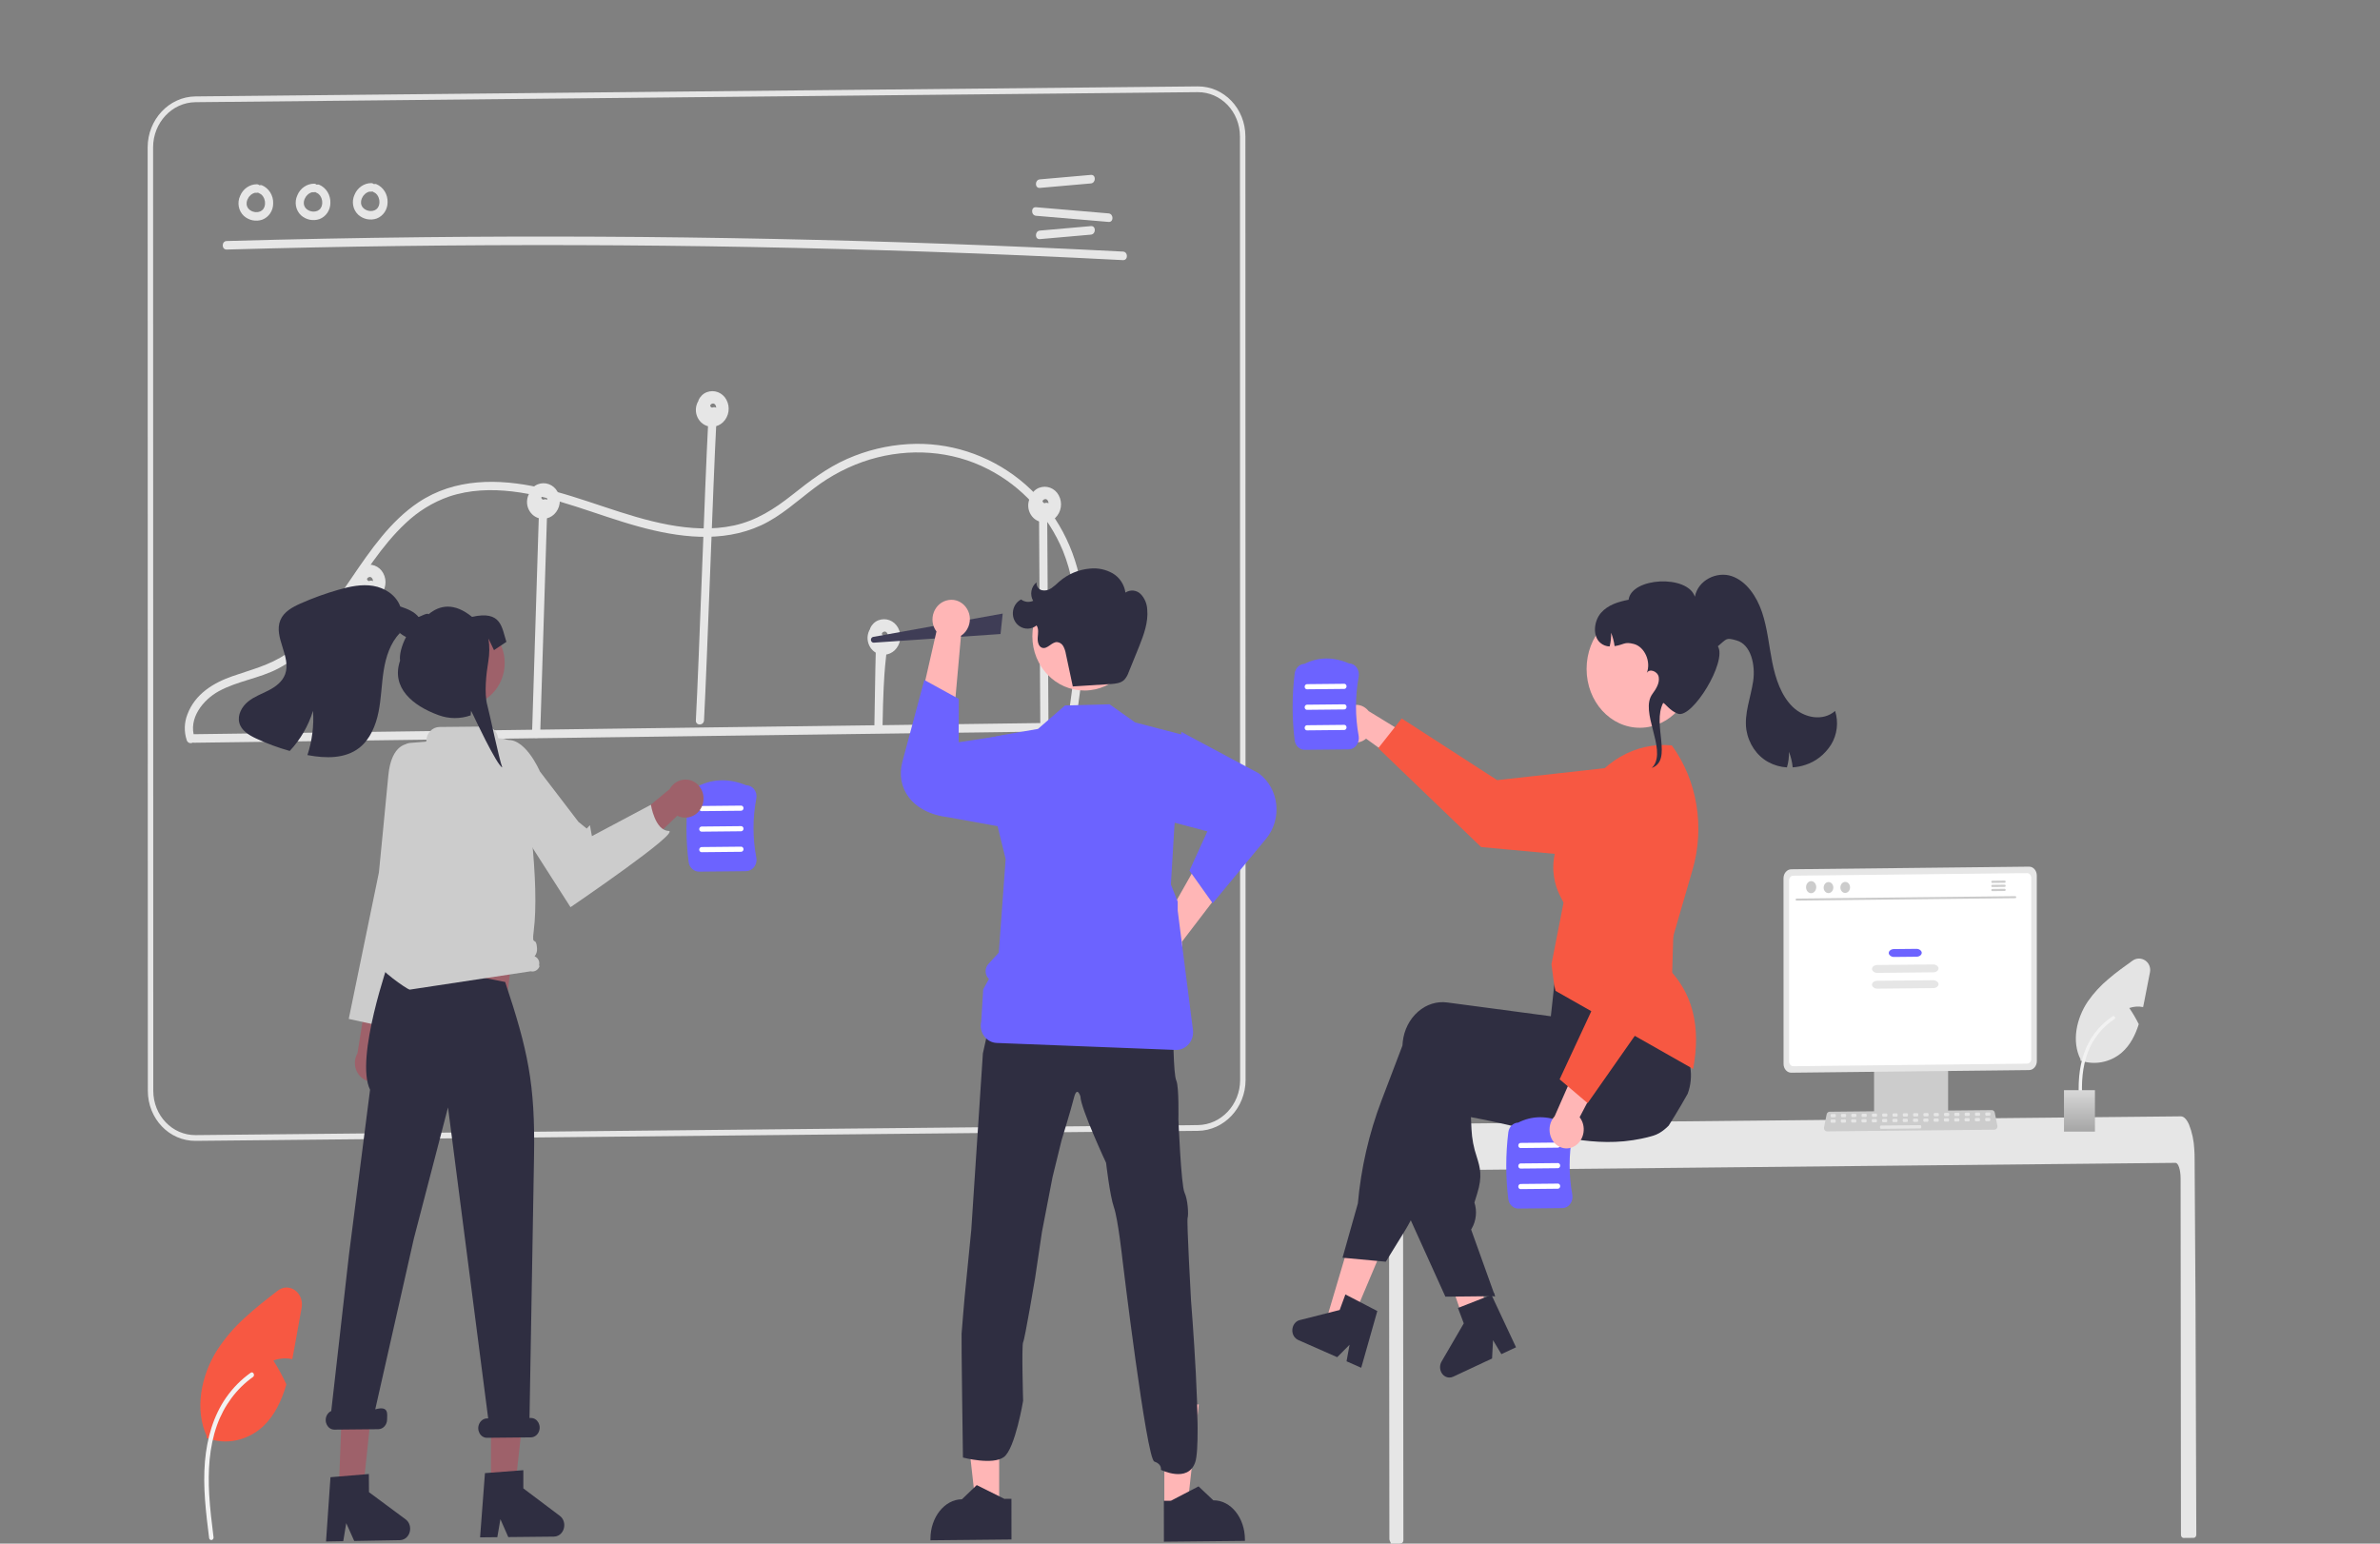 <?xml version="1.0" encoding="utf-8"?>
<svg viewBox="0 0 1110 720" xmlns="http://www.w3.org/2000/svg">
  <rect x="0" y="0" width="1110" height="720" fill="#808080" stroke="none"/>
  <defs>
    <linearGradient gradientUnits="userSpaceOnUse" x1="953.507" y1="509.581" x2="953.507" y2="528.899" id="gradient-0" gradientTransform="matrix(1, 0, 0, 1, 16.328, -1.085)">
      <stop offset="0" style="stop-color: rgba(216, 216, 216, 1)"/>
      <stop offset="1" style="stop-color: rgba(165, 165, 165, 1)"/>
    </linearGradient>
  </defs>
  <path d="M 141.101 610.152 L 137.396 629.593 C 137.118 631.077 136.826 632.592 136.511 634.09 C 133.585 633.42 130.544 633.608 127.687 634.635 C 129.91 638.196 131.894 641.934 133.625 645.82 C 131.341 653.341 128.025 660.296 122.545 665.322 C 115.1 672.001 105.087 673.944 96.129 670.446 L 96.29 669.676 C 90.581 657.163 93.915 641.387 101.288 629.829 C 105.048 624.129 109.485 619.01 114.479 614.613 C 119.426 610.1 124.76 606.051 130.053 602.059 C 134.651 598.594 140.871 601.884 141.241 607.984 C 141.284 608.713 141.238 609.44 141.101 610.152 Z" style="fill: rgb(247, 88, 66);" transform="matrix(1, -0.01, 0.01, 1, -6.523, 1.237)"/>
  <path id="b311a411-101b-4365-a37b-2cdfec47a637-437" data-name="a4b268fa-75d0-4ac1-9d87-14bdca948464-2189" d="M 97.332 717.322 C 95.979 705.446 94.585 693.413 95.743 681.407 C 96.774 670.742 99.822 660.33 105.907 651.79 C 109.135 647.27 113.05 643.392 117.469 640.334 C 118.622 639.54 119.652 641.543 118.505 642.335 C 110.86 647.635 104.906 655.463 101.505 664.688 C 97.746 674.947 97.049 686.131 97.569 697.026 C 97.881 703.619 98.622 710.166 99.367 716.708 C 99.496 717.319 99.169 717.946 98.62 718.133 C 98.058 718.298 97.487 717.938 97.335 717.321 L 97.332 717.322 Z" fill="#f2f2f2" style="" transform="matrix(1, -0.01, 0.01, 1, -6.963, 1.135)"/>
  <path d="M 105.693 114.395 C 160.128 113.406 214.55 113.267 268.976 113.969 C 323.395 114.678 377.788 116.24 432.151 118.649 C 462.657 119.999 493.146 121.618 523.625 123.509 C 526.074 123.657 526.103 119.679 523.665 119.525 C 469.362 116.168 415.013 113.654 360.616 111.986 C 306.227 110.326 251.812 109.512 197.375 109.55 C 166.829 109.569 136.279 109.859 105.729 110.418 C 103.283 110.465 103.236 114.442 105.693 114.395 Z" fill="#e6e6e6" style="" transform="matrix(1, -0.01, 0.01, 1, -1.116, 3.058)"/>
  <path d="M 484.899 87.671 L 508.71 85.821 C 511.147 85.631 511.205 81.65 508.747 81.841 L 484.937 83.69 C 482.503 83.879 482.447 87.864 484.899 87.671 Z" fill="#e6e6e6" style="" transform="matrix(1, -0.01, 0.01, 1, -0.799, 4.823)"/>
  <path d="M 484.899 111.555 L 508.71 109.706 C 511.147 109.516 511.205 105.534 508.747 105.725 L 484.937 107.575 C 482.503 107.763 482.447 111.746 484.899 111.555 Z" fill="#e6e6e6" style="" transform="matrix(1, -0.01, 0.01, 1, -1.03, 4.824)"/>
  <path d="M 483.131 100.618 L 516.936 103.827 C 519.374 104.056 519.398 100.077 516.977 99.845 L 483.17 96.634 C 480.731 96.4 480.708 100.387 483.131 100.618 Z" fill="#e6e6e6" style="" transform="matrix(1, -0.01, 0.01, 1, -0.949, 4.855)"/>
  <path d="M 119.846 85.982 C 116.462 85.958 113.375 88.05 112.004 91.296 C 110.462 94.485 111.142 98.34 113.659 100.71 C 115.999 102.81 119.219 103.494 122.189 102.526 C 125.246 101.412 127.328 98.415 127.372 95.037 C 127.545 91.296 125.455 87.86 122.148 86.455 C 121.135 86.168 120.084 86.788 119.79 87.843 C 119.533 88.902 120.1 89.975 121.095 90.291 C 121.431 90.428 120.795 90.122 121.106 90.298 C 121.234 90.371 121.36 90.438 121.482 90.513 C 121.592 90.58 121.691 90.652 121.797 90.722 C 122.149 90.967 121.623 90.543 121.849 90.76 C 122.041 90.954 122.237 91.136 122.414 91.345 C 122.48 91.423 122.743 91.643 122.54 91.488 C 122.381 91.374 122.478 91.403 122.54 91.495 C 122.584 91.564 122.631 91.637 122.676 91.706 C 122.825 91.941 122.958 92.184 123.074 92.438 C 123.103 92.498 123.128 92.555 123.154 92.613 C 123.207 92.721 123.289 92.75 123.158 92.615 C 123.04 92.484 123.117 92.493 123.158 92.62 C 123.186 92.699 123.218 92.782 123.243 92.867 C 123.332 93.135 123.403 93.404 123.463 93.683 C 123.488 93.812 123.507 93.94 123.534 94.07 C 123.614 94.525 123.522 93.785 123.539 94.125 C 123.554 94.407 123.571 94.689 123.56 94.97 C 123.559 95.103 123.555 95.234 123.543 95.362 C 123.538 95.428 123.53 95.492 123.523 95.558 C 123.502 95.868 123.506 95.444 123.546 95.415 C 123.463 95.679 123.4 95.954 123.369 96.234 C 123.335 96.355 123.291 96.478 123.25 96.601 C 123.113 97.027 123.377 96.37 123.233 96.658 C 123.112 96.91 122.979 97.152 122.838 97.388 C 122.774 97.486 122.536 97.708 122.732 97.555 C 122.938 97.386 122.623 97.675 122.553 97.748 C 122.468 97.845 122.377 97.939 122.281 98.027 C 122.221 98.087 122.157 98.142 122.089 98.196 C 122.08 98.191 122.409 97.966 122.233 98.086 C 122.001 98.238 121.787 98.399 121.546 98.529 C 121.52 98.544 121.215 98.692 121.217 98.698 C 121.203 98.645 121.609 98.548 121.332 98.644 C 121.273 98.662 121.217 98.685 121.155 98.708 C 120.899 98.797 120.637 98.864 120.378 98.922 C 120.318 98.932 120.254 98.941 120.197 98.955 C 119.998 99.009 120.383 98.928 120.396 98.931 C 120.25 98.928 120.103 98.939 119.962 98.971 C 119.691 98.988 119.42 98.988 119.15 98.971 C 119.084 98.969 119.025 98.962 118.963 98.957 C 118.817 98.95 118.714 98.839 118.904 98.96 C 119.051 99.05 119.038 98.984 118.91 98.957 C 118.846 98.945 118.784 98.936 118.724 98.926 C 118.458 98.871 118.189 98.804 117.934 98.72 C 117.794 98.677 117.656 98.623 117.52 98.573 C 117.458 98.554 117.399 98.531 117.342 98.5 C 117.341 98.488 117.7 98.681 117.508 98.574 C 117.273 98.439 117.027 98.33 116.799 98.181 C 116.673 98.103 116.559 98.019 116.436 97.935 C 116.383 97.901 116.331 97.864 116.285 97.824 C 116.29 97.806 116.579 98.088 116.429 97.935 C 116.237 97.744 116.033 97.573 115.849 97.366 C 115.809 97.32 115.769 97.27 115.729 97.224 L 115.685 97.176 C 115.582 97.043 115.581 97.044 115.68 97.176 C 115.785 97.207 115.773 97.324 115.682 97.173 C 115.646 97.123 115.613 97.071 115.577 97.015 C 115.428 96.785 115.294 96.538 115.189 96.28 C 115.202 96.273 115.355 96.761 115.24 96.392 C 115.217 96.322 115.188 96.254 115.171 96.188 C 115.124 96.048 115.091 95.907 115.06 95.767 C 115.026 95.624 115.008 95.483 114.978 95.344 C 114.927 95.11 115.009 95.529 114.998 95.518 C 114.969 95.485 114.984 95.283 114.981 95.234 C 114.97 94.921 115.007 94.618 115.016 94.309 C 115.022 94.066 114.991 94.494 114.988 94.482 C 114.989 94.412 115.006 94.34 115.025 94.272 C 115.064 94.11 115.1 93.944 115.142 93.784 C 115.189 93.597 115.249 93.414 115.314 93.233 C 115.342 93.164 115.367 93.098 115.392 93.029 C 115.475 92.781 115.227 93.332 115.364 93.106 C 115.546 92.796 115.685 92.462 115.883 92.157 C 115.927 92.084 116.205 91.676 116.062 91.881 C 115.91 92.086 116.209 91.7 116.266 91.637 C 116.504 91.364 116.781 91.138 117.024 90.88 C 117.171 90.724 116.924 90.954 116.91 90.967 C 116.984 90.909 117.061 90.855 117.136 90.796 C 117.274 90.705 117.41 90.614 117.546 90.524 C 117.702 90.43 117.881 90.36 118.03 90.26 C 118.211 90.138 117.897 90.312 117.889 90.316 C 117.974 90.272 118.057 90.238 118.147 90.213 C 118.294 90.158 118.939 89.867 119.07 89.962 C 119.069 89.956 118.588 90.002 118.976 89.975 C 119.067 89.969 119.159 89.962 119.253 89.954 C 119.438 89.949 119.619 89.951 119.807 89.964 C 120.861 89.954 121.716 89.068 121.731 87.972 C 121.72 86.884 120.887 86.003 119.846 85.982 Z" fill="#e6e6e6" style="" transform="matrix(1, -0.01, 0.01, 1, -0.911, 1.161)"/>
  <path d="M 146.524 85.723 C 143.143 85.701 140.057 87.791 138.683 91.039 C 137.14 94.229 137.819 98.082 140.334 100.451 C 142.676 102.551 145.897 103.235 148.868 102.265 C 151.928 101.152 154.003 98.154 154.048 94.779 C 154.222 91.039 152.132 87.601 148.827 86.197 C 147.814 85.909 146.761 86.53 146.471 87.586 C 146.209 88.642 146.779 89.717 147.776 90.033 C 148.106 90.171 147.476 89.865 147.781 90.038 C 147.908 90.114 148.036 90.18 148.16 90.253 C 148.265 90.321 148.371 90.392 148.469 90.463 C 148.824 90.709 148.299 90.285 148.527 90.502 C 148.718 90.694 148.916 90.879 149.091 91.088 C 149.157 91.165 149.422 91.387 149.215 91.232 C 149.058 91.115 149.156 91.142 149.215 91.237 C 149.263 91.305 149.305 91.376 149.351 91.448 C 149.502 91.682 149.636 91.925 149.754 92.18 C 149.781 92.237 149.805 92.295 149.834 92.355 C 149.887 92.463 149.964 92.492 149.839 92.356 C 149.721 92.224 149.796 92.234 149.839 92.362 C 149.869 92.443 149.895 92.523 149.923 92.607 C 150.01 92.875 150.084 93.145 150.142 93.425 C 150.163 93.554 150.19 93.68 150.209 93.811 C 150.29 94.268 150.201 93.526 150.216 93.865 C 150.232 94.148 150.25 94.428 150.239 94.714 C 150.235 94.845 150.234 94.974 150.218 95.104 C 150.216 95.168 150.208 95.233 150.201 95.3 C 150.178 95.609 150.185 95.185 150.225 95.156 C 150.135 95.42 150.078 95.695 150.047 95.973 C 150.015 96.098 149.972 96.219 149.93 96.341 C 149.795 96.767 150.057 96.111 149.913 96.398 C 149.794 96.649 149.658 96.892 149.516 97.13 C 149.451 97.225 149.215 97.449 149.409 97.297 C 149.617 97.127 149.3 97.417 149.228 97.491 C 149.142 97.586 149.055 97.679 148.96 97.767 C 148.9 97.827 148.836 97.885 148.769 97.938 C 148.757 97.931 149.09 97.708 148.908 97.827 C 148.68 97.978 148.464 98.139 148.221 98.27 C 148.195 98.285 147.893 98.434 147.893 98.438 C 147.881 98.385 148.286 98.293 148.006 98.384 C 147.949 98.403 147.894 98.427 147.831 98.45 C 147.575 98.537 147.318 98.608 147.054 98.662 C 146.993 98.672 146.93 98.681 146.869 98.698 C 146.676 98.752 147.062 98.668 147.073 98.671 C 146.925 98.668 146.782 98.681 146.64 98.715 C 146.37 98.728 146.094 98.728 145.826 98.715 C 145.762 98.712 145.697 98.702 145.64 98.699 C 145.494 98.691 145.389 98.581 145.584 98.701 C 145.726 98.793 145.715 98.725 145.587 98.699 C 145.525 98.686 145.464 98.678 145.4 98.666 C 145.131 98.611 144.87 98.544 144.606 98.463 C 144.472 98.42 144.334 98.364 144.194 98.313 C 144.134 98.296 144.079 98.272 144.021 98.242 C 144.019 98.229 144.373 98.423 144.187 98.314 C 143.95 98.18 143.705 98.071 143.475 97.924 C 143.354 97.845 143.235 97.761 143.111 97.677 C 143.062 97.645 143.01 97.608 142.963 97.564 C 142.969 97.548 143.258 97.829 143.106 97.677 C 142.913 97.486 142.71 97.314 142.524 97.108 C 142.486 97.06 142.447 97.011 142.406 96.965 L 142.363 96.919 C 142.26 96.784 142.259 96.785 142.358 96.919 C 142.461 96.95 142.453 97.065 142.358 96.915 C 142.324 96.863 142.29 96.811 142.255 96.755 C 142.103 96.524 141.971 96.281 141.871 96.021 C 141.88 96.013 142.03 96.505 141.918 96.133 C 141.895 96.063 141.866 95.994 141.847 95.928 C 141.805 95.789 141.769 95.65 141.738 95.509 C 141.705 95.365 141.686 95.228 141.654 95.086 C 141.602 94.849 141.686 95.271 141.679 95.259 C 141.642 95.229 141.664 95.023 141.659 94.974 C 141.645 94.663 141.685 94.36 141.693 94.05 C 141.7 93.808 141.673 94.235 141.666 94.226 C 141.667 94.152 141.682 94.08 141.706 94.014 C 141.741 93.851 141.776 93.684 141.819 93.523 C 141.871 93.335 141.926 93.155 141.993 92.974 C 142.018 92.906 142.046 92.84 142.068 92.771 C 142.15 92.522 141.906 93.074 142.04 92.849 C 142.225 92.538 142.363 92.203 142.558 91.898 C 142.603 91.824 142.885 91.416 142.737 91.624 C 142.587 91.826 142.888 91.444 142.945 91.376 C 143.182 91.105 143.457 90.88 143.702 90.622 C 143.848 90.467 143.604 90.695 143.586 90.709 C 143.662 90.65 143.737 90.597 143.814 90.54 C 143.946 90.445 144.084 90.354 144.223 90.265 C 144.383 90.172 144.559 90.101 144.709 90.001 C 144.891 89.879 144.575 90.052 144.57 90.056 C 144.645 90.012 144.734 89.981 144.823 89.955 C 144.972 89.9 145.618 89.609 145.748 89.701 C 145.748 89.696 145.264 89.743 145.652 89.717 C 145.745 89.71 145.833 89.701 145.931 89.695 C 146.115 89.688 146.302 89.692 146.485 89.705 C 147.537 89.695 148.393 88.81 148.412 87.711 C 148.399 86.624 147.568 85.746 146.524 85.723 Z" fill="#e6e6e6" style="" transform="matrix(1, -0.01, 0.01, 1, -0.907, 1.42)"/>
  <path d="M 173.201 85.463 C 169.818 85.441 166.731 87.531 165.358 90.777 C 163.818 93.969 164.494 97.822 167.014 100.193 C 169.355 102.293 172.576 102.977 175.54 102.007 C 178.604 100.894 180.683 97.896 180.727 94.52 C 180.901 90.777 178.809 87.342 175.501 85.938 C 174.489 85.651 173.438 86.27 173.144 87.327 C 172.886 88.384 173.461 89.457 174.45 89.775 C 174.786 89.911 174.152 89.606 174.459 89.779 C 174.589 89.856 174.717 89.92 174.837 89.996 C 174.945 90.061 175.047 90.134 175.149 90.205 C 175.501 90.448 174.979 90.024 175.206 90.245 C 175.393 90.435 175.591 90.621 175.767 90.828 C 175.833 90.905 176.1 91.127 175.895 90.972 C 175.734 90.856 175.833 90.884 175.895 90.977 C 175.94 91.047 175.986 91.117 176.033 91.187 C 176.18 91.423 176.314 91.667 176.433 91.921 C 176.46 91.979 176.483 92.039 176.51 92.096 C 176.559 92.203 176.64 92.233 176.516 92.098 C 176.398 91.968 176.477 91.975 176.516 92.103 C 176.542 92.183 176.571 92.265 176.598 92.348 C 176.682 92.616 176.756 92.887 176.815 93.165 C 176.84 93.296 176.861 93.421 176.883 93.552 C 176.966 94.009 176.877 93.269 176.892 93.609 C 176.905 93.89 176.924 94.171 176.915 94.456 C 176.913 94.585 176.909 94.717 176.897 94.845 C 176.893 94.91 176.887 94.973 176.876 95.042 C 176.857 95.35 176.86 94.928 176.905 94.895 C 176.812 95.161 176.754 95.436 176.72 95.714 C 176.686 95.838 176.646 95.959 176.605 96.082 C 176.472 96.509 176.731 95.851 176.587 96.14 C 176.472 96.39 176.34 96.632 176.192 96.873 C 176.127 96.968 175.893 97.191 176.088 97.036 C 176.295 96.869 175.978 97.157 175.909 97.233 C 175.823 97.328 175.731 97.42 175.636 97.507 C 175.575 97.57 175.513 97.625 175.445 97.678 C 175.434 97.674 175.768 97.449 175.584 97.569 C 175.36 97.719 175.141 97.881 174.904 98.013 C 174.878 98.028 174.569 98.174 174.569 98.179 C 174.558 98.125 174.964 98.034 174.683 98.124 C 174.627 98.145 174.57 98.168 174.508 98.19 C 174.251 98.279 173.997 98.348 173.734 98.403 C 173.675 98.416 173.609 98.424 173.554 98.438 C 173.353 98.492 173.739 98.411 173.75 98.415 C 173.604 98.411 173.458 98.423 173.32 98.456 C 173.044 98.47 172.774 98.47 172.507 98.456 C 172.442 98.453 172.38 98.442 172.318 98.439 C 172.173 98.432 172.065 98.321 172.259 98.441 C 172.407 98.532 172.395 98.468 172.263 98.439 C 172.2 98.428 172.138 98.42 172.076 98.409 C 171.813 98.352 171.547 98.286 171.287 98.203 C 171.148 98.159 171.013 98.105 170.873 98.056 C 170.813 98.036 170.753 98.015 170.697 97.982 C 170.697 97.97 171.051 98.162 170.863 98.057 C 170.627 97.923 170.381 97.81 170.152 97.665 C 170.031 97.586 169.914 97.503 169.79 97.418 C 169.739 97.384 169.683 97.348 169.639 97.306 C 169.644 97.288 169.936 97.571 169.783 97.418 C 169.591 97.225 169.386 97.054 169.204 96.849 C 169.161 96.802 169.123 96.752 169.081 96.705 L 169.042 96.66 C 168.94 96.524 168.936 96.525 169.034 96.66 C 169.139 96.691 169.134 96.806 169.035 96.654 C 168.999 96.606 168.971 96.552 168.934 96.498 C 168.782 96.266 168.65 96.021 168.543 95.762 C 168.556 95.756 168.706 96.244 168.594 95.875 C 168.569 95.804 168.542 95.737 168.52 95.669 C 168.478 95.53 168.448 95.391 168.417 95.249 C 168.381 95.108 168.365 94.968 168.333 94.826 C 168.277 94.592 168.365 95.01 168.355 95.002 C 168.32 94.97 168.338 94.764 168.337 94.717 C 168.323 94.404 168.363 94.099 168.369 93.79 C 168.375 93.55 168.352 93.977 168.346 93.966 C 168.347 93.893 168.359 93.823 168.384 93.754 C 168.419 93.593 168.455 93.426 168.496 93.267 C 168.547 93.079 168.605 92.898 168.671 92.716 C 168.696 92.646 168.722 92.58 168.742 92.512 C 168.829 92.263 168.584 92.815 168.717 92.589 C 168.901 92.278 169.044 91.942 169.237 91.64 C 169.281 91.565 169.563 91.158 169.415 91.364 C 169.266 91.566 169.568 91.183 169.623 91.116 C 169.856 90.847 170.139 90.622 170.381 90.364 C 170.527 90.208 170.281 90.436 170.262 90.448 C 170.342 90.391 170.417 90.338 170.491 90.281 C 170.626 90.187 170.763 90.094 170.899 90.007 C 171.06 89.912 171.234 89.842 171.386 89.741 C 171.569 89.62 171.252 89.792 171.245 89.798 C 171.325 89.753 171.413 89.721 171.501 89.696 C 171.649 89.64 172.293 89.353 172.428 89.443 C 172.423 89.438 171.939 89.486 172.327 89.457 C 172.422 89.451 172.513 89.443 172.607 89.436 C 172.791 89.433 172.977 89.435 173.161 89.444 C 174.214 89.436 175.067 88.551 175.089 87.451 C 175.075 86.366 174.245 85.488 173.201 85.463 Z" fill="#e6e6e6" style="" transform="matrix(1, -0.01, 0.01, 1, -0.903, 1.679)"/>
  <path d="M 556.131 529.82 L 88.739 529.82 C 76.432 529.804 66.566 519.27 66.679 506.274 L 70.994 66.254 C 71.137 53.258 81.21 42.721 93.517 42.707 L 560.907 42.707 C 573.214 42.721 583.084 53.258 582.968 66.254 L 578.653 506.274 C 578.51 519.27 568.437 529.804 556.131 529.82 Z M 93.493 45.394 C 82.587 45.406 73.658 54.735 73.535 66.254 L 69.217 506.274 C 69.119 517.792 77.863 527.122 88.763 527.136 L 556.154 527.136 C 567.058 527.122 575.989 517.792 576.115 506.274 L 580.431 66.254 C 580.529 54.735 571.785 45.406 560.879 45.394 L 93.493 45.394 Z" fill="#e6e6e6" style="" transform="matrix(1, -0.01, 0.01, 1, -2.793, 3.201)"/>
  <path d="M 90.329 344.41 L 254.703 343.888 L 418.233 343.368 L 510.477 343.074 C 511.949 343.02 512.827 341.33 512.062 340.029 C 511.731 339.469 511.153 339.118 510.513 339.093 L 346.146 339.616 L 182.618 340.134 L 90.369 340.429 C 88.901 340.482 88.024 342.172 88.786 343.474 C 89.115 344.037 89.695 344.387 90.329 344.41 Z" fill="#e6e6e6" style="" transform="matrix(1, -0.01, 0.01, 1, -3.301, 2.93)"/>
  <path d="M 172.975 342.428 L 174.598 279.753 C 174.668 277.191 170.858 277.191 170.788 279.753 L 169.164 342.428 C 169.102 344.989 172.909 344.989 172.975 342.428 Z" fill="#e6e6e6" style="" transform="matrix(1, -0.01, 0.01, 1, -3.009, 1.682)"/>
  <path d="M 251.341 342.333 L 254.582 263.553 L 255.512 241.043 C 255.611 238.482 251.803 238.484 251.699 241.043 L 248.458 319.825 L 247.53 342.333 C 247.429 344.894 251.236 344.892 251.341 342.333 Z" fill="#e6e6e6" style="" transform="matrix(1, -0.01, 0.01, 1, -2.818, 2.453)"/>
  <path d="M 330.845 197.946 C 329.08 225.85 325.514 308.153 323.752 336.053 C 323.59 338.615 327.403 338.609 327.561 336.053 C 329.326 308.153 332.889 225.85 334.655 197.946 C 334.818 195.386 331.007 195.393 330.845 197.946 Z" fill="#e6e6e6" style="" transform="matrix(1, -0.01, 0.01, 1, -2.574, 3.206)"/>
  <path d="M 408.188 312.27 L 407.463 339.088 C 407.39 341.652 411.203 341.653 411.272 339.088 C 412.128 307.413 413.537 308.448 413.778 299.508 C 413.853 296.942 410.039 296.942 409.968 299.508 C 409.968 299.508 409.051 280.595 408.188 312.27 Z" fill="#e6e6e6" style="" transform="matrix(1, -0.01, 0.01, 1, -3.06, 3.998)"/>
  <path d="M 484.971 241.076 L 484.673 316.318 L 484.585 337.863 C 484.622 339.394 486.233 340.296 487.487 339.485 C 488.028 339.134 488.37 338.524 488.398 337.863 L 488.697 262.621 L 488.781 241.076 C 488.747 239.541 487.133 238.643 485.88 239.457 C 485.342 239.804 485 240.411 484.971 241.076 Z" fill="#e6e6e6" style="" transform="matrix(1, -0.01, 0.01, 1, -2.785, 4.734)"/>
  <path d="M 90.027 342.21 C 86.957 333.157 94.155 324.447 101.498 320.536 C 110.298 315.847 120.378 314.786 129.271 310.268 C 142.524 303.525 152.252 291.436 160.915 279.334 C 169.833 266.873 178.015 253.503 189.299 243.152 C 195.241 237.576 202.241 233.372 209.832 230.814 C 219.393 227.707 229.5 227.495 239.339 228.745 C 259.664 231.334 278.442 240.112 298.025 245.689 C 316.485 250.952 336.854 253.91 355.105 245.727 C 364.378 241.571 371.993 234.603 380.162 228.567 C 388.066 222.67 396.883 218.251 406.214 215.507 C 424.504 210.211 444.413 211.623 461.309 220.579 C 476.839 228.707 489.064 242.331 495.832 259.049 C 503.687 279.132 502.423 301.58 499.587 322.723 C 498.855 328.189 497.994 333.636 497.123 339.079 C 496.723 341.585 500.385 342.665 500.788 340.138 C 504.269 318.337 507.759 295.845 503.896 273.908 C 500.556 254.749 490.637 237.595 475.996 225.64 C 461.285 213.657 442.921 207.583 424.185 208.51 C 414.368 208.983 404.691 211.228 395.57 215.141 C 386.104 219.214 378.064 225.247 369.896 231.601 C 361.497 238.13 352.85 243.53 342.484 245.659 C 332.423 247.726 321.99 246.952 312.013 245 C 291.432 240.978 272.298 231.75 251.896 227.027 C 232.997 222.647 212.561 222.208 195.488 233.386 C 182.354 241.984 173.003 255.335 164.033 268.222 C 155.131 280.997 146.118 294.659 133.207 303.387 C 125.332 308.711 116.519 310.674 107.738 313.667 C 98.934 316.669 90.459 321.733 86.786 331.121 C 85.209 334.99 85.053 339.315 86.341 343.268 C 87.149 345.658 90.845 344.626 90.027 342.21 Z" fill="#e6e6e6" style="" transform="matrix(1, -0.01, 0.01, 1, -2.668, 2.88)"/>
  <polygon points="172.016 271.083 172.011 271.085 172.024 271.083 172.016 271.083" fill="#e6e6e6" style="" transform="matrix(1, -0.01, 0.01, 1, -2.621, 1.681)"/>
  <path d="M 178.668 267.42 C 176.881 264.055 173.013 262.555 169.523 263.873 C 167.825 264.518 166.446 265.85 165.69 267.567 C 165.618 267.746 165.571 267.935 165.509 268.121 C 165.428 268.261 165.327 268.386 165.248 268.531 C 162.588 273.969 166.531 280.327 172.347 279.97 C 174.051 279.866 175.675 279.163 176.962 277.976 C 179.835 275.29 180.544 270.896 178.668 267.42 Z M 173.86 270.8 C 173.876 270.9 173.869 270.992 173.86 270.8 Z M 173.387 269.649 C 173.368 269.626 173.37 269.627 173.387 269.649 Z M 171.24 270.548 C 171.21 270.499 171.206 270.494 171.24 270.548 Z M 171.741 270.994 C 171.862 271.038 171.815 271.029 171.741 270.994 Z M 171.964 271.111 L 172.017 271.085 C 172.005 271.086 171.991 271.084 171.98 271.076 L 171.982 271.076 L 172.021 271.083 L 172.032 271.076 L 172.006 271.073 C 172.029 271.072 172.031 271.074 172.032 271.076 C 172.258 270.97 172.105 271.02 171.974 271.063 L 171.96 271.061 C 171.885 271.019 171.791 270.989 171.706 270.975 C 171.698 270.97 171.687 270.966 171.68 270.961 C 171.605 270.907 171.24 270.604 171.58 270.924 C 171.509 270.852 171.434 270.783 171.365 270.712 C 171.324 270.666 171.287 270.619 171.253 270.564 C 171.206 270.486 171.167 270.405 171.126 270.324 L 171.119 270.282 C 171.113 270.244 171.109 270.228 171.107 270.206 C 171.108 270.183 171.112 270.159 171.118 270.135 C 171.142 270.063 171.16 269.99 171.164 269.911 L 171.181 269.894 C 171.232 269.814 171.285 269.722 171.339 269.636 C 171.06 270.075 171.448 269.588 171.476 269.526 C 171.481 269.516 171.471 269.521 171.474 269.515 C 171.486 269.507 171.482 269.513 171.497 269.507 C 171.584 269.453 171.664 269.393 171.75 269.344 C 171.855 269.283 172.263 269.158 171.844 269.288 C 171.935 269.259 172.027 269.224 172.124 269.2 C 172.142 269.193 172.287 269.171 172.361 269.157 C 172.43 269.156 172.495 269.155 172.503 269.155 C 172.534 269.155 172.567 269.157 172.598 269.158 C 172.528 269.168 172.84 269.242 172.928 269.255 C 172.944 269.265 172.947 269.271 172.966 269.285 C 173.045 269.347 173.14 269.399 173.22 269.453 C 172.855 269.206 173.225 269.476 173.295 269.546 C 173.334 269.592 173.377 269.637 173.417 269.682 C 173.451 269.73 173.482 269.775 173.509 269.827 C 173.57 269.94 173.634 270.057 173.698 270.171 L 173.716 270.203 C 173.716 270.205 173.715 270.208 173.715 270.213 C 173.746 270.397 173.791 270.578 173.852 270.753 C 173.856 270.769 173.858 270.783 173.86 270.795 C 173.867 270.899 173.873 271.002 173.872 271.1 L 173.871 271.123 C 173.28 270.795 172.571 270.792 171.964 271.111 Z" fill="#e6e6e6" style="" transform="matrix(1, -0.01, 0.01, 1, -2.627, 1.682)"/>
  <path d="M 172.03 271.078 C 172.035 271.079 172.03 271.079 172.027 271.083 L 172.03 271.078 Z" fill="#e6e6e6" style="" transform="matrix(1, -0.01, 0.01, 1, -2.621, 1.681)"/>
  <path d="M 172.027 271.078 L 172.03 271.078 L 172.027 271.078 Z" fill="#e6e6e6" style="" transform="matrix(1, -0.01, 0.01, 1, -2.621, 1.681)"/>
  <path d="M 172.027 271.083 L 172.024 271.083 C 172.031 271.084 172.027 271.083 172.027 271.083 Z" fill="#e6e6e6" style="" transform="matrix(1, -0.01, 0.01, 1, -2.621, 1.681)"/>
  <polygon points="172.026 271.076 172.026 271.076 172.027 271.078 172.026 271.076" fill="#e6e6e6" style="" transform="matrix(1, -0.01, 0.01, 1, -2.621, 1.681)"/>
  <polygon points="253.319 233.14 253.313 233.141 253.324 233.14 253.319 233.14" fill="#e6e6e6" style="" transform="matrix(1, -0.01, 0.01, 1, -2.25, 2.468)"/>
  <path d="M 259.971 229.478 C 258.181 226.114 254.315 224.612 250.823 225.932 C 249.132 226.576 247.751 227.907 246.994 229.622 C 246.918 229.805 246.877 229.995 246.811 230.182 C 246.732 230.319 246.632 230.445 246.552 230.59 C 243.885 236.028 247.829 242.383 253.65 242.027 C 255.351 241.922 256.98 241.221 258.265 240.034 C 261.137 237.348 261.847 232.953 259.971 229.478 Z M 255.165 232.859 C 255.179 232.958 255.171 233.053 255.165 232.859 Z M 254.694 231.707 C 254.673 231.684 254.674 231.687 254.694 231.707 Z M 252.545 232.604 C 252.517 232.561 252.514 232.55 252.545 232.604 Z M 253.044 233.054 C 253.163 233.096 253.116 233.086 253.044 233.054 Z M 253.272 233.165 L 253.319 233.141 C 253.305 233.142 253.296 233.14 253.286 233.135 L 253.323 233.14 L 253.333 233.136 L 253.309 233.13 C 253.331 233.129 253.333 233.133 253.333 233.136 C 253.56 233.027 253.411 233.08 253.276 233.124 L 253.267 233.122 C 253.182 233.077 253.096 233.045 253.005 233.034 C 252.994 233.027 252.986 233.023 252.98 233.018 C 252.907 232.964 252.547 232.661 252.883 232.978 C 252.808 232.912 252.737 232.843 252.668 232.768 C 252.627 232.725 252.592 232.679 252.558 232.626 C 252.514 232.548 252.47 232.462 252.426 232.383 L 252.422 232.336 C 252.417 232.303 252.415 232.283 252.409 232.264 C 252.411 232.242 252.417 232.215 252.418 232.194 C 252.444 232.121 252.462 232.047 252.467 231.971 L 252.485 231.95 C 252.538 231.87 252.585 231.778 252.645 231.695 C 252.365 232.135 252.752 231.648 252.778 231.588 C 252.781 231.574 252.776 231.58 252.777 231.574 C 252.788 231.565 252.785 231.571 252.798 231.564 C 252.882 231.51 252.968 231.454 253.051 231.401 C 253.156 231.344 253.563 231.222 253.142 231.347 C 253.239 231.319 253.332 231.281 253.428 231.256 C 253.445 231.25 253.587 231.228 253.668 231.22 C 253.73 231.212 253.797 231.212 253.803 231.212 C 253.837 231.212 253.868 231.22 253.896 231.22 C 253.831 231.226 254.138 231.298 254.229 231.313 C 254.247 231.323 254.251 231.331 254.271 231.346 C 254.35 231.405 254.443 231.457 254.523 231.513 C 254.156 231.265 254.526 231.535 254.599 231.606 C 254.646 231.65 254.677 231.697 254.721 231.744 C 254.753 231.788 254.788 231.837 254.815 231.881 C 254.873 231.999 254.937 232.112 255.001 232.228 L 255.018 232.259 C 255.017 232.263 255.017 232.268 255.017 232.271 C 255.047 232.456 255.094 232.633 255.156 232.812 C 255.16 232.829 255.164 232.842 255.165 232.858 C 255.17 232.956 255.178 233.059 255.177 233.159 L 255.174 233.181 C 254.583 232.858 253.875 232.852 253.272 233.165 Z" fill="#e6e6e6" style="" transform="matrix(1, -0.01, 0.01, 1, -2.255, 2.469)"/>
  <path d="M 253.33 233.14 L 253.324 233.14 C 253.331 233.14 253.33 233.14 253.33 233.14 Z" fill="#e6e6e6" style="" transform="matrix(1, -0.01, 0.01, 1, -2.25, 2.468)"/>
  <polygon points="253.325 233.136 253.325 233.136 253.33 233.139 253.325 233.136" fill="#e6e6e6" style="" transform="matrix(1, -0.01, 0.01, 1, -2.25, 2.468)"/>
  <path d="M 253.33 233.139 C 253.338 233.14 253.33 233.14 253.33 233.14 L 253.33 233.139 Z" fill="#e6e6e6" style="" transform="matrix(1, -0.01, 0.01, 1, -2.25, 2.468)"/>
  <path fill="#e6e6e6" style=""/>
  <polygon points="332.091 250.949 332.091 250.949 332.092 250.952 332.091 250.949" fill="#e6e6e6" style="" transform="matrix(1, -0.01, 0.01, 1, -2.419, 3.233)"/>
  <path d="M 338.73 186.562 C 336.946 183.195 333.08 181.699 329.587 183.014 C 327.892 183.659 326.512 184.992 325.753 186.707 C 325.682 186.886 325.639 187.075 325.577 187.263 C 325.493 187.4 325.393 187.528 325.312 187.674 C 322.648 193.111 326.593 199.468 332.41 199.109 C 334.113 199.008 335.743 198.302 337.024 197.118 C 339.903 194.432 340.61 190.035 338.73 186.562 Z M 333.927 189.941 C 333.942 190.042 333.933 190.135 333.927 189.941 Z M 333.457 188.789 C 333.435 188.769 333.436 188.771 333.457 188.789 Z M 331.308 189.688 C 331.28 189.642 331.275 189.633 331.308 189.688 Z M 331.804 190.137 C 331.927 190.178 331.881 190.171 331.804 190.137 Z M 332.032 190.251 L 332.082 190.226 C 332.068 190.227 332.057 190.225 332.048 190.217 L 332.049 190.217 L 332.09 190.221 L 332.096 190.218 L 332.069 190.213 C 332.092 190.213 332.094 190.217 332.096 190.218 C 332.322 190.11 332.169 190.163 332.039 190.204 L 332.029 190.204 C 331.947 190.161 331.861 190.133 331.769 190.115 C 331.76 190.11 331.749 190.108 331.744 190.102 C 331.669 190.047 331.308 189.748 331.644 190.062 C 331.571 189.993 331.498 189.924 331.427 189.853 C 331.389 189.806 331.352 189.76 331.319 189.708 C 331.275 189.627 331.231 189.546 331.19 189.465 L 331.186 189.417 C 331.18 189.385 331.175 189.369 331.174 189.346 C 331.175 189.325 331.179 189.298 331.182 189.274 C 331.208 189.203 331.222 189.131 331.23 189.053 L 331.244 189.035 C 331.303 188.953 331.35 188.86 331.404 188.779 C 331.128 189.216 331.511 188.731 331.539 188.667 C 331.544 188.659 331.537 188.663 331.538 188.656 C 331.547 188.649 331.545 188.655 331.558 188.647 C 331.646 188.594 331.727 188.533 331.815 188.484 C 331.92 188.426 332.326 188.302 331.906 188.43 C 332.001 188.402 332.094 188.365 332.19 188.339 C 332.207 188.334 332.355 188.312 332.43 188.299 C 332.496 188.296 332.558 188.295 332.565 188.295 C 332.597 188.295 332.633 188.299 332.66 188.3 C 332.592 188.31 332.904 188.38 332.996 188.396 C 333.008 188.407 333.015 188.413 333.034 188.428 C 333.108 188.488 333.207 188.537 333.285 188.594 C 332.92 188.346 333.289 188.612 333.363 188.69 C 333.406 188.731 333.441 188.779 333.483 188.826 C 333.518 188.87 333.549 188.918 333.579 188.966 C 333.637 189.081 333.698 189.2 333.762 189.311 L 333.78 189.342 C 333.779 189.346 333.779 189.347 333.779 189.352 C 333.806 189.537 333.855 189.717 333.919 189.893 C 333.921 189.91 333.924 189.924 333.927 189.939 C 333.932 190.038 333.94 190.14 333.939 190.245 L 333.938 190.262 C 333.344 189.939 332.633 189.934 332.032 190.251 Z" fill="#e6e6e6" style="" transform="matrix(1, -0.01, 0.01, 1, -1.835, 3.231)"/>
  <polygon points="332.083 250.953 332.074 250.956 332.086 250.953 332.083 250.953" fill="#e6e6e6" style="" transform="matrix(1, -0.01, 0.01, 1, -2.419, 3.233)"/>
  <path d="M 332.092 250.952 L 332.093 250.952 L 332.092 250.952 Z" fill="#e6e6e6" style="" transform="matrix(1, -0.01, 0.01, 1, -2.419, 3.233)"/>
  <path d="M 332.092 250.953 L 332.086 250.953 C 332.096 250.956 332.092 250.953 332.092 250.953 Z" fill="#e6e6e6" style="" transform="matrix(1, -0.01, 0.01, 1, -2.419, 3.233)"/>
  <path d="M 332.093 250.952 C 332.101 250.952 332.093 250.952 332.092 250.953 L 332.093 250.952 Z" fill="#e6e6e6" style="" transform="matrix(1, -0.01, 0.01, 1, -2.419, 3.233)"/>
  <path d="M 418.762 292.959 C 416.978 289.591 413.112 288.093 409.62 289.408 C 407.923 290.056 406.54 291.386 405.786 293.102 C 405.718 293.279 405.666 293.472 405.608 293.657 C 405.523 293.798 405.422 293.922 405.349 294.068 C 402.682 299.507 406.624 305.863 412.442 305.505 C 414.147 305.401 415.774 304.697 417.06 303.516 C 419.934 300.827 420.645 296.433 418.762 292.959 Z M 413.957 296.337 C 413.972 296.439 413.966 296.529 413.957 296.337 Z M 413.485 295.183 C 413.469 295.164 413.47 295.166 413.485 295.183 Z M 411.335 296.081 C 411.306 296.037 411.305 296.029 411.335 296.081 Z M 411.839 296.532 C 411.959 296.573 411.911 296.564 411.839 296.532 Z M 412.065 296.644 L 412.116 296.619 C 412.104 296.62 412.09 296.618 412.08 296.613 L 412.12 296.617 L 412.129 296.613 L 412.106 296.609 C 412.124 296.607 412.129 296.613 412.129 296.613 C 412.355 296.506 412.201 296.558 412.068 296.599 L 412.062 296.597 C 411.98 296.556 411.889 296.522 411.8 296.508 C 411.795 296.506 411.781 296.503 411.775 296.497 C 411.704 296.442 411.339 296.143 411.678 296.457 C 411.602 296.389 411.529 296.321 411.462 296.246 C 411.419 296.204 411.383 296.157 411.35 296.105 C 411.305 296.026 411.262 295.942 411.219 295.861 L 411.214 295.817 C 411.21 295.779 411.207 295.765 411.203 295.744 C 411.204 295.717 411.209 295.695 411.212 295.668 C 411.241 295.598 411.256 295.523 411.262 295.45 L 411.277 295.429 C 411.329 295.35 411.381 295.26 411.434 295.173 C 411.156 295.609 411.542 295.126 411.573 295.061 C 411.58 295.051 411.569 295.059 411.572 295.05 C 411.581 295.047 411.58 295.05 411.592 295.043 C 411.678 294.989 411.76 294.928 411.85 294.883 C 411.952 294.82 412.359 294.697 411.933 294.824 C 412.031 294.795 412.126 294.763 412.222 294.735 C 412.239 294.728 412.379 294.706 412.453 294.694 C 412.525 294.691 412.589 294.689 412.599 294.689 C 412.63 294.689 412.661 294.694 412.694 294.696 C 412.622 294.705 412.934 294.777 413.023 294.793 C 413.038 294.801 413.044 294.806 413.063 294.823 C 413.141 294.884 413.238 294.933 413.315 294.993 C 412.951 294.741 413.323 295.009 413.393 295.083 C 413.434 295.128 413.471 295.175 413.513 295.223 C 413.547 295.264 413.579 295.312 413.607 295.362 C 413.667 295.475 413.732 295.594 413.793 295.705 L 413.811 295.737 C 413.809 295.739 413.809 295.747 413.809 295.748 C 413.841 295.933 413.887 296.116 413.949 296.289 C 413.955 296.305 413.957 296.319 413.957 296.332 C 413.963 296.437 413.969 296.534 413.968 296.636 L 413.967 296.655 C 413.374 296.332 412.666 296.33 412.065 296.644 Z" fill="#e6e6e6" style="" transform="matrix(1, -0.01, 0.01, 1, -2.864, 4.012)"/>
  <polygon points="412.116 209.044 412.111 209.044 412.122 209.044 412.116 209.044" fill="#e6e6e6" style="" transform="matrix(1, -0.01, 0.01, 1, -2.008, 4.007)"/>
  <path d="M 412.124 209.043 L 412.126 209.043 L 412.124 209.043 Z" fill="#e6e6e6" style="" transform="matrix(1, -0.01, 0.01, 1, -2.008, 4.007)"/>
  <path d="M 412.124 209.044 L 412.122 209.044 C 412.128 209.044 412.124 209.044 412.124 209.044 Z" fill="#e6e6e6" style="" transform="matrix(1, -0.01, 0.01, 1, -2.008, 4.007)"/>
  <path d="M 412.126 209.043 C 412.134 209.043 412.126 209.043 412.124 209.044 L 412.126 209.043 Z" fill="#e6e6e6" style="" transform="matrix(1, -0.01, 0.01, 1, -2.008, 4.007)"/>
  <polygon points="412.122 209.036 412.122 209.036 412.124 209.043 412.122 209.036" fill="#e6e6e6" style="" transform="matrix(1, -0.01, 0.01, 1, -2.008, 4.007)"/>
  <path d="M 487.074 234.852 L 487.075 234.852 L 487.074 234.852 Z" fill="#e6e6e6" style="" transform="matrix(1, -0.01, 0.01, 1, -2.255, 4.736)"/>
  <path d="M 493.714 231.194 C 491.931 227.826 488.06 226.329 484.57 227.645 C 482.876 228.287 481.49 229.622 480.738 231.339 C 480.666 231.516 480.62 231.706 480.56 231.89 C 480.476 232.034 480.373 232.157 480.3 232.305 C 477.629 237.741 481.577 244.097 487.392 243.74 C 489.096 243.636 490.724 242.937 492.008 241.752 C 494.884 239.062 495.591 234.666 493.714 231.194 Z M 488.908 234.573 C 488.925 234.672 488.916 234.766 488.908 234.573 Z M 488.435 233.421 C 488.42 233.397 488.421 233.401 488.435 233.421 Z M 486.29 234.318 C 486.257 234.273 486.256 234.266 486.29 234.318 Z M 486.79 234.769 C 486.91 234.809 486.861 234.801 486.79 234.769 Z M 487.015 234.881 L 487.065 234.857 C 487.052 234.858 487.038 234.856 487.03 234.847 L 487.033 234.847 L 487.071 234.854 L 487.079 234.849 L 487.053 234.844 C 487.076 234.842 487.079 234.847 487.079 234.849 C 487.306 234.741 487.156 234.796 487.022 234.834 L 487.011 234.833 C 486.933 234.791 486.839 234.761 486.749 234.745 C 486.74 234.741 486.73 234.738 486.728 234.734 C 486.652 234.678 486.29 234.377 486.628 234.693 C 486.555 234.624 486.48 234.554 486.412 234.483 C 486.372 234.437 486.334 234.391 486.304 234.339 C 486.256 234.259 486.214 234.178 486.17 234.096 L 486.167 234.051 C 486.16 234.016 486.157 234.001 486.153 233.977 C 486.157 233.955 486.159 233.931 486.164 233.905 C 486.188 233.836 486.206 233.761 486.211 233.685 L 486.228 233.663 C 486.282 233.587 486.332 233.494 486.386 233.409 C 486.107 233.846 486.492 233.36 486.525 233.298 C 486.529 233.287 486.521 233.297 486.521 233.285 C 486.532 233.279 486.53 233.284 486.545 233.279 C 486.631 233.225 486.711 233.164 486.799 233.115 C 486.903 233.054 487.309 232.933 486.886 233.063 C 486.987 233.032 487.076 232.997 487.173 232.969 C 487.19 232.965 487.333 232.943 487.411 232.93 C 487.474 232.925 487.544 232.925 487.548 232.925 C 487.579 232.925 487.612 232.93 487.643 232.932 C 487.575 232.943 487.887 233.011 487.98 233.026 C 487.992 233.037 487.996 233.043 488.015 233.056 C 488.094 233.117 488.189 233.171 488.27 233.226 C 487.902 232.975 488.273 233.245 488.344 233.319 C 488.383 233.361 488.424 233.41 488.466 233.456 C 488.499 233.498 488.53 233.549 488.56 233.598 C 488.617 233.709 488.683 233.831 488.743 233.943 L 488.763 233.972 C 488.76 233.976 488.76 233.977 488.76 233.984 C 488.792 234.165 488.841 234.349 488.902 234.524 C 488.906 234.539 488.908 234.553 488.908 234.568 C 488.916 234.672 488.918 234.771 488.917 234.874 L 488.916 234.892 C 488.328 234.568 487.616 234.564 487.015 234.881 Z" fill="#e6e6e6" style="" transform="matrix(1, -0.01, 0.01, 1, -2.261, 4.736)"/>
  <polygon points="487.064 234.854 487.057 234.857 487.073 234.854 487.064 234.854" fill="#e6e6e6" style="" transform="matrix(1, -0.01, 0.01, 1, -2.255, 4.736)"/>
  <polygon points="487.074 234.849 487.074 234.849 487.074 234.852 487.074 234.849" fill="#e6e6e6" style="" transform="matrix(1, -0.01, 0.01, 1, -2.255, 4.736)"/>
  <path d="M 487.075 234.852 C 487.082 234.852 487.075 234.852 487.074 234.854 L 487.075 234.852 Z" fill="#e6e6e6" style="" transform="matrix(1, -0.01, 0.01, 1, -2.255, 4.736)"/>
  <path d="M 487.074 234.854 L 487.073 234.854 C 487.078 234.856 487.074 234.854 487.074 234.854 Z" fill="#e6e6e6" style="" transform="matrix(1, -0.01, 0.01, 1, -2.255, 4.736)"/>
  <path d="M 466.497 296.149 L 407.393 299.579 C 406.391 299.639 405.716 298.542 406.18 297.608 C 406.375 297.219 406.727 296.95 407.138 296.88 L 467.612 286.615 L 466.497 296.149 Z" fill="#3f3d56" style="" transform="matrix(1, -0.01, 0.01, 1, -2.823, 4.251)"/>
  <path d="M 541.49 432.341 L 564.127 393.228 L 580.506 401.343 C 580.506 401.343 551.793 438.323 550.883 439.388 C 552.283 446.219 546.065 452.154 539.678 450.066 C 533.298 447.98 531.546 439.439 536.521 434.693 C 537.901 433.377 539.642 432.554 541.49 432.341 Z" fill="#ffb6b6" style="" transform="matrix(1, -0.01, 0.01, 1, -4.066, 5.423)"/>
  <path d="M 551.238 341.347 L 587.11 360.997 C 596.584 368.175 598.007 382.362 590.194 391.62 L 565.041 421.406 L 554.363 406.08 L 562.887 387.848 L 546.761 383.396 L 551.238 341.347 Z" fill="#6c63ff" style="" transform="matrix(1, -0.01, 0.01, 1, -3.672, 5.557)"/>
  <path d="M 448.219 296.769 L 443.722 342.071 L 425.527 342.104 C 425.527 342.104 436.413 296 436.802 294.638 C 432.723 289.121 435.94 280.999 442.589 280.02 C 449.232 279.041 454.337 285.936 451.767 292.431 C 451.053 294.23 449.811 295.75 448.219 296.769 Z" fill="#ffb6b6" style="" transform="matrix(1, -0.01, 0.01, 1, -2.996, 4.273)"/>
  <path d="M 483.951 389.285 L 442.148 381.262 C 424.535 379.049 417.416 366.929 420.714 355.109 L 431.322 317.068 L 447.312 326.072 L 447.054 346.277 L 469.587 343.067 L 483.951 389.285 Z" fill="#6c63ff" style="" transform="matrix(1, -0.01, 0.01, 1, -3.405, 4.4)"/>
  <polygon points="465.921 702.316 455.028 702.316 450.323 655.925 466.396 655.925 465.921 702.316" fill="#ffb6b6" style="" transform="matrix(1, -0.01, 0.01, 1, -6.944, 4.739)"/>
  <path d="M 471.769 718.098 L 433.976 718.098 L 433.981 717.502 C 434.078 707.344 440.735 699.114 448.862 699.114 L 448.863 699.114 L 455.824 692.566 L 468.643 699.114 L 471.94 699.114 L 471.769 718.098 Z" fill="#2f2e41" style="" transform="matrix(1, -0.01, 0.01, 1, -7.213, 4.684)"/>
  <polygon points="542.947 701.36 553.832 701.36 559.487 654.969 543.417 654.969 542.947 701.36" fill="#ffb6b6" style="" transform="matrix(1, -0.01, 0.01, 1, -6.929, 5.691)"/>
  <path d="M 542.855 718.72 L 580.643 718.72 L 580.651 718.12 C 580.744 707.923 574.231 699.655 566.103 699.655 L 559.261 693.085 L 546.321 699.655 L 543.025 699.655 L 542.855 718.72 Z" fill="#2f2e41" style="" transform="matrix(1, -0.01, 0.01, 1, -7.213, 5.801)"/>
  <path d="M 448.166 621.355 C 448.354 618.706 449.782 604.067 449.782 604.067 L 453.167 573.024 L 459.408 490.732 L 464.44 469.098 L 488.147 479.348 L 507.576 469.116 L 530.46 477.225 L 548.266 484.633 C 548.266 484.633 548.261 487.805 548.361 491.636 C 548.496 496.649 548.75 502.799 549.504 504.399 C 550.751 507.223 550.274 522.387 550.274 522.387 C 550.274 522.387 551.224 553.235 552.793 556.616 C 554.36 559.998 554.608 567.046 554.11 568.458 C 553.613 569.867 555.315 606.916 555.315 606.916 C 555.315 606.916 559.986 672.482 556.531 682.365 C 553.075 692.254 540.472 685.777 540.472 685.777 C 540.472 685.777 541.117 683.14 537.453 681.896 C 533.793 680.652 523.55 587.687 523.55 587.687 C 523.55 587.687 521.665 568.626 519.807 563.164 C 517.951 557.698 516.348 542.353 516.348 542.353 C 516.348 542.353 504.787 516.948 504.693 511.298 C 504.693 511.298 503.2 506.013 501.676 511.829 C 500.155 517.649 495.701 531.584 495.701 531.584 L 491.324 548.703 L 486.117 574.275 L 482.696 595.808 C 482.696 595.808 477.61 624.381 476.83 625.613 C 476.053 626.854 476.55 652.957 476.55 652.957 C 476.55 652.957 472.618 675.189 467.343 679.071 C 462.063 682.953 448.228 679.133 448.228 679.133 C 448.228 679.133 447.979 624 448.166 621.355 Z" fill="#2f2e41" style="" transform="matrix(1, -0.01, 0.01, 1, -5.909, 5.191)"/>
  <path d="M 468.968 400.534 L 465.329 444.075 L 460.444 449.304 C 458.582 451.291 458.663 454.477 460.616 456.318 L 457.906 461.088 L 456.817 476.122 C 455.621 481.108 459.059 485.953 463.961 486.191 L 547.303 490.285 C 552.17 490.523 556.107 486.098 555.515 481.045 L 548.964 425.3 L 549.005 421.134 L 545.909 413.083 L 547.796 386.118 L 552.014 343.314 L 530.009 337.363 L 518.136 328.768 L 497.356 329.115 L 484.643 339.928 L 467.807 342.678 L 455.07 345.317 L 453.414 348.996 L 456.657 348.261 L 467.936 396.08 L 468.968 400.534 Z" fill="#6c63ff" style="" transform="matrix(1, -0.01, 0.01, 1, -3.949, 4.913)"/>
  <circle cx="449.158" cy="288.382" r="19.266" fill="#ffb6b6" style="" transform="matrix(1.27, -0.012, 0, 1.327, -64.483, -80.778)"/>
  <path d="M 499.935 320.276 L 517.629 319.335 C 519.897 319.212 522.369 319.001 524.031 317.378 C 524.933 316.368 525.627 315.188 526.072 313.896 C 527.745 309.932 529.42 305.965 531.051 301.981 C 533.309 296.469 535.532 290.649 535.022 284.707 C 534.921 281.994 533.852 279.423 532.034 277.501 C 530.125 275.594 527.211 275.286 524.94 276.747 C 524.423 272.939 522.261 269.61 519.069 267.709 C 515.883 265.863 512.238 265.056 508.595 265.384 C 503.305 265.741 498.236 267.819 494.108 271.323 C 492.942 272.435 491.709 273.453 490.398 274.37 C 489.07 275.292 487.44 275.606 485.894 275.238 C 484.333 274.803 483.33 273.22 483.545 271.539 C 480.947 273.553 480.219 277.286 481.866 280.16 C 479.989 280.975 477.85 280.713 476.23 279.463 C 471.451 281.929 470.965 288.848 475.356 291.914 C 477.783 293.61 480.989 293.506 483.343 291.656 C 484.401 293.226 483.982 295.36 483.824 297.282 C 483.663 299.206 484.135 301.597 485.905 302.129 C 488.302 302.847 490.275 299.472 492.77 299.509 C 494.022 299.614 495.13 300.366 495.73 301.511 C 496.309 302.644 496.699 303.873 496.889 305.147 L 499.935 320.174" fill="#2f2e41" style="" transform="matrix(1, -0.01, 0.01, 1, -2.816, 4.9)"/>
  <path d="M 1017.818 551.208 C 1017.854 547.197 1016.817 543.94 1015.505 543.935 L 657.621 543.935 C 656.306 543.94 655.21 547.197 655.171 551.208 L 653.684 716.294 C 653.676 717.065 653.206 717.712 652.595 717.791 C 651.633 717.904 650.671 718.012 649.712 718.113 C 649.687 718.113 649.664 718.122 649.642 718.122 C 649.118 718.178 648.593 718.229 648.07 718.277 L 648.065 718.277 C 647.803 717.652 647.542 717.018 647.283 716.384 C 647.197 716.168 647.154 715.927 647.154 715.687 L 648.721 541.769 C 648.729 540.663 648.776 539.549 648.844 538.448 C 648.944 536.94 649.106 535.434 649.33 533.946 C 650.397 526.993 652.71 522.286 655.286 522.272 L 1018.227 522.272 C 1018.6 522.275 1018.972 522.376 1019.314 522.562 C 1019.818 522.844 1020.273 523.251 1020.649 523.754 C 1021.165 524.437 1021.606 525.204 1021.956 526.036 C 1023.399 529.748 1024.215 533.81 1024.348 537.954 C 1024.348 538.002 1024.354 538.045 1024.353 538.091 C 1024.425 539.303 1024.456 540.538 1024.439 541.769 L 1024.379 557.804 L 1024.344 567.367 L 1024.233 597.372 L 1024.2 608.028 L 1023.478 717.419 C 1023.469 718.243 1022.926 718.913 1022.272 718.913 L 1017.498 718.913 C 1016.842 718.913 1016.313 718.243 1016.321 717.419 L 1017.818 551.208 Z" fill="#e6e6e6" style="" transform="matrix(1, -0.01, 0.01, 1, -6.323, 8.608)"/>
  <path d="M 907.059 464.71 L 875.853 464.71 C 874.936 464.711 874.183 465.503 874.175 466.479 L 873.659 518.823 L 908.193 518.823 L 908.709 466.479 C 908.72 465.503 907.979 464.709 907.059 464.71 Z M 891.271 494.45 C 889.239 494.44 887.611 492.695 887.623 490.537 L 887.682 484.5 C 887.712 481.489 890.802 479.608 893.243 481.112 C 894.376 481.811 895.067 483.103 895.052 484.5 L 894.993 490.537 C 894.963 492.695 893.303 494.44 891.271 494.45 Z" fill="#ccc" style="" transform="matrix(1, -0.01, 0.01, 1, -4.806, 8.813)"/>
  <path d="M 872.074 519.635 L 872.026 524.684 C 872.02 525.23 872.431 525.672 872.944 525.672 L 905.835 525.672 C 906.344 525.669 906.761 525.23 906.771 524.684 L 906.822 519.635 L 872.074 519.635 Z" fill="#3f3d56" style="" transform="matrix(1, -0.01, 0.01, 1, -5.111, 8.797)"/>
  <path d="M 946.692 405.058 L 835.75 405.058 C 833.767 405.061 832.138 406.92 832.108 409.217 L 831.179 495.769 C 831.158 498.063 832.746 499.923 834.73 499.927 L 945.673 499.927 C 947.659 499.923 949.285 498.063 949.314 495.769 L 950.243 409.217 C 950.264 406.92 948.677 405.061 946.692 405.058 Z" fill="#e6e6e6" style="" transform="matrix(1, -0.011, 0.011, 1, -4.808, 9.591)"/>
  <path d="M 945.734 408.06 L 836.645 408.06 C 835.581 408.065 834.71 409.06 834.696 410.289 L 833.79 494.697 C 833.78 495.924 834.629 496.917 835.689 496.92 L 944.779 496.92 C 945.841 496.917 946.714 495.924 946.726 494.697 L 947.633 410.289 C 947.646 409.06 946.797 408.065 945.734 408.06 Z" fill="#fff" style="" transform="matrix(1, -0.011, 0.011, 1, -4.808, 9.591)"/>
  <path d="M 929.981 527.414 L 851.95 527.414 C 851.04 527.414 850.367 526.522 850.566 525.577 L 851.834 519.469 C 851.984 518.765 852.575 518.261 853.253 518.26 L 928.862 518.26 C 929.541 518.261 930.121 518.765 930.256 519.469 L 931.406 525.577 C 931.585 526.522 930.895 527.414 929.981 527.414 Z" fill="#ccc" style="" transform="matrix(1, -0.01, 0.01, 1, -5.113, 8.812)"/>
  <rect x="717.996" y="406.472" width="2.403" height="1.532" rx="0.488" fill="#e6e6e6" style="" transform="matrix(1, -0.01, 0, 1, 135.803, 120.319)"/>
  <rect x="722.804" y="406.472" width="2.403" height="1.532" rx="0.488" fill="#e6e6e6" style="" transform="matrix(1, -0.01, 0, 1, 135.803, 120.319)"/>
  <rect x="727.609" y="406.472" width="2.403" height="1.532" rx="0.488" fill="#e6e6e6" style="" transform="matrix(1, -0.01, 0, 1, 135.803, 120.319)"/>
  <rect x="732.418" y="406.472" width="2.403" height="1.532" rx="0.488" fill="#e6e6e6" style="" transform="matrix(1, -0.01, 0, 1, 135.803, 120.319)"/>
  <rect x="737.222" y="406.472" width="2.403" height="1.532" rx="0.488" fill="#e6e6e6" style="" transform="matrix(1, -0.01, 0, 1, 135.803, 120.319)"/>
  <rect x="742.029" y="406.472" width="2.403" height="1.532" rx="0.488" fill="#e6e6e6" style="" transform="matrix(1, -0.01, 0, 1, 135.803, 120.319)"/>
  <rect x="746.838" y="406.472" width="2.403" height="1.532" rx="0.488" fill="#e6e6e6" style="" transform="matrix(1, -0.01, 0, 1, 135.803, 120.319)"/>
  <rect x="751.643" y="406.472" width="2.403" height="1.532" rx="0.488" fill="#e6e6e6" style="" transform="matrix(1, -0.01, 0, 1, 135.803, 120.319)"/>
  <rect x="756.449" y="406.472" width="2.403" height="1.532" rx="0.488" fill="#e6e6e6" style="" transform="matrix(1, -0.01, 0, 1, 135.803, 120.319)"/>
  <rect x="761.257" y="406.472" width="2.403" height="1.532" rx="0.488" fill="#e6e6e6" style="" transform="matrix(1, -0.01, 0, 1, 135.803, 120.319)"/>
  <rect x="766.065" y="406.472" width="2.403" height="1.532" rx="0.488" fill="#e6e6e6" style="" transform="matrix(1, -0.01, 0, 1, 135.803, 120.319)"/>
  <rect x="770.872" y="406.472" width="2.403" height="1.532" rx="0.488" fill="#e6e6e6" style="" transform="matrix(1, -0.01, 0, 1, 135.803, 120.319)"/>
  <rect x="775.675" y="406.472" width="2.403" height="1.532" rx="0.488" fill="#e6e6e6" style="" transform="matrix(1, -0.01, 0, 1, 135.803, 120.319)"/>
  <rect x="780.484" y="406.472" width="2.403" height="1.532" rx="0.488" fill="#e6e6e6" style="" transform="matrix(1, -0.01, 0, 1, 135.803, 120.319)"/>
  <rect x="785.29" y="406.472" width="2.403" height="1.532" rx="0.488" fill="#e6e6e6" style="" transform="matrix(1, -0.01, 0, 1, 135.803, 120.319)"/>
  <rect x="790.097" y="406.472" width="2.403" height="1.532" rx="0.488" fill="#e6e6e6" style="" transform="matrix(1, -0.01, 0, 1, 135.803, 120.319)"/>
  <rect x="717.942" y="409.022" width="2.403" height="1.532" rx="0.488" fill="#e6e6e6" style="" transform="matrix(1, -0.01, 0, 1, 135.803, 120.319)"/>
  <rect x="722.747" y="409.022" width="2.403" height="1.532" rx="0.488" fill="#e6e6e6" style="" transform="matrix(1, -0.01, 0, 1, 135.803, 120.319)"/>
  <rect x="727.551" y="409.022" width="2.403" height="1.532" rx="0.488" fill="#e6e6e6" style="" transform="matrix(1, -0.01, 0, 1, 135.803, 120.319)"/>
  <rect x="732.359" y="409.022" width="2.403" height="1.532" rx="0.488" fill="#e6e6e6" style="" transform="matrix(1, -0.01, 0, 1, 135.803, 120.319)"/>
  <rect x="737.166" y="409.022" width="2.403" height="1.532" rx="0.488" fill="#e6e6e6" style="" transform="matrix(1, -0.01, 0, 1, 135.803, 120.319)"/>
  <rect x="741.973" y="409.022" width="2.403" height="1.532" rx="0.488" fill="#e6e6e6" style="" transform="matrix(1, -0.01, 0, 1, 135.803, 120.319)"/>
  <rect x="746.78" y="409.022" width="2.403" height="1.532" rx="0.488" fill="#e6e6e6" style="" transform="matrix(1, -0.01, 0, 1, 135.803, 120.319)"/>
  <rect x="751.587" y="409.022" width="2.403" height="1.532" rx="0.488" fill="#e6e6e6" style="" transform="matrix(1, -0.01, 0, 1, 135.803, 120.319)"/>
  <rect x="756.393" y="409.022" width="2.403" height="1.532" rx="0.488" fill="#e6e6e6" style="" transform="matrix(1, -0.01, 0, 1, 135.803, 120.319)"/>
  <rect x="761.2" y="409.022" width="2.403" height="1.532" rx="0.488" fill="#e6e6e6" style="" transform="matrix(1, -0.01, 0, 1, 135.803, 120.319)"/>
  <rect x="766.007" y="409.022" width="2.403" height="1.532" rx="0.488" fill="#e6e6e6" style="" transform="matrix(1, -0.01, 0, 1, 135.803, 120.319)"/>
  <rect x="770.813" y="409.022" width="2.403" height="1.532" rx="0.488" fill="#e6e6e6" style="" transform="matrix(1, -0.01, 0, 1, 135.803, 120.319)"/>
  <rect x="775.62" y="409.022" width="2.403" height="1.532" rx="0.488" fill="#e6e6e6" style="" transform="matrix(1, -0.01, 0, 1, 135.803, 120.319)"/>
  <rect x="780.426" y="409.022" width="2.403" height="1.532" rx="0.488" fill="#e6e6e6" style="" transform="matrix(1, -0.01, 0, 1, 135.803, 120.319)"/>
  <rect x="785.232" y="409.022" width="2.403" height="1.532" rx="0.488" fill="#e6e6e6" style="" transform="matrix(1, -0.01, 0, 1, 135.803, 120.319)"/>
  <rect x="790.042" y="409.022" width="2.403" height="1.532" rx="0.488" fill="#e6e6e6" style="" transform="matrix(1, -0.01, 0, 1, 135.803, 120.319)"/>
  <rect x="741.015" y="412.085" width="19.226" height="1.532" rx="0.488" fill="#e6e6e6" style="" transform="matrix(1, -0.01, 0, 1, 135.803, 120.319)"/>
  <path d="M 939.769 419.708 L 837.692 419.708 C 837.38 419.701 837.199 419.305 837.365 418.994 C 837.438 418.858 837.566 418.774 837.705 418.769 L 939.779 418.769 C 940.09 418.779 940.272 419.174 940.108 419.482 C 940.036 419.622 939.907 419.705 939.769 419.708 Z" fill="#cacaca" style="" transform="matrix(1, -0.011, 0.011, 1, -4.451, 9.568)"/>
  <ellipse cx="812.457" cy="365.789" rx="2.379" ry="2.811" fill="#ccc" style="" transform="matrix(1, -0.011, 0, 1, 32.236, 56.955)"/>
  <ellipse cx="823.942" cy="365.789" rx="2.257" ry="2.577" fill="#ccc" style="" transform="matrix(1, -0.01, 0, 1, 28.845, 56.447)"/>
  <ellipse cx="835.431" cy="365.789" rx="2.257" ry="2.577" fill="#ccc" style="" transform="matrix(1, -0.01, 0, 1, 25.155, 56.486)"/>
  <path d="M 934.828 410.982 L 928.992 410.982 C 928.65 410.99 928.441 411.424 928.614 411.757 C 928.689 411.909 928.827 412.001 928.981 412.005 L 934.816 412.005 C 935.158 411.997 935.367 411.567 935.194 411.232 C 935.119 411.08 934.98 410.987 934.828 410.982 Z" fill="#ccc" style="" transform="matrix(1, -0.011, 0.011, 1, -4.365, 10.031)"/>
  <path d="M 934.828 412.901 L 928.992 412.901 C 928.65 412.909 928.441 413.341 928.614 413.676 C 928.69 413.827 928.828 413.918 928.981 413.922 L 934.816 413.922 C 935.158 413.915 935.367 413.486 935.193 413.147 C 935.118 412.998 934.98 412.905 934.828 412.901 Z" fill="#ccc" style="" transform="matrix(1, -0.011, 0.011, 1, -4.386, 10.032)"/>
  <path d="M 934.828 414.819 L 928.992 414.819 C 928.65 414.825 928.441 415.255 928.614 415.593 C 928.689 415.743 928.827 415.835 928.981 415.839 L 934.816 415.839 C 935.158 415.832 935.367 415.4 935.194 415.064 C 935.119 414.914 934.98 414.821 934.828 414.819 Z" fill="#ccc" style="" transform="matrix(1, -0.011, 0.011, 1, -4.406, 10.032)"/>
  <rect x="587.431" y="263.183" width="15.395" height="3.678" rx="2.415" fill="#6c63ff" style="" transform="matrix(1, -0.01, 0, 1, 293.452, 185.39)"/>
  <rect x="579.615" y="270.537" width="31.029" height="3.678" rx="2.415" fill="#e6e6e6" style="" transform="matrix(1, -0.01, 0, 1, 293.452, 185.39)"/>
  <rect x="579.615" y="277.893" width="31.029" height="3.678" rx="2.415" fill="#e6e6e6" style="" transform="matrix(1, -0.01, 0, 1, 293.452, 185.39)"/>
  <polygon points="627.926 621.663 618.147 616.469 632.118 571.072 646.553 578.735 627.926 621.663" fill="#ffb6b6" style="" transform="matrix(1, -0.01, 0.01, 1, -6.085, 6.519)"/>
  <path d="M 693.914 613.843 C 693.195 614.336 692.475 614.824 691.745 615.308 C 690.297 616.283 688.839 617.241 687.376 618.182 C 686.646 618.651 685.904 619.123 685.168 619.585 L 685.168 619.611 L 685.12 619.618 L 685.11 619.629 L 683.991 619.927 L 682.444 615.268 L 681.728 613.125 L 680.721 610.083 L 678.871 604.523 L 669.135 575.241 L 684.789 570.988 L 685.342 573.63 L 685.349 573.63 L 685.626 574.936 L 690.826 599.369 L 691.885 604.363 L 691.924 604.515 L 692.562 607.5 L 693.113 610.083 L 693.727 612.972 L 693.914 613.843 Z" fill="#ffb6b6" style="" transform="matrix(1, -0.01, 0.01, 1, -6.074, 7.024)"/>
  <path d="M 787.418 510.585 C 786.409 512.342 785.382 514.089 784.345 515.821 C 782.42 519.04 780.445 522.217 778.421 525.345 C 778.421 525.354 778.413 525.354 778.407 525.36 C 777.228 526.553 775.936 527.585 774.543 528.449 C 774.485 528.497 774.417 528.529 774.361 528.569 C 773.34 529.186 772.254 529.669 771.128 529.996 C 770.724 530.109 770.311 530.218 769.903 530.331 C 768.44 530.712 766.994 531.042 765.551 531.328 C 762.99 531.831 760.459 532.189 757.944 532.412 C 757.741 532.436 757.538 532.453 757.338 532.468 C 746.995 533.308 736.943 531.958 726.467 529.749 C 721.289 528.664 716.011 527.361 710.546 526.015 C 708.757 525.57 706.964 525.131 705.144 524.691 C 705.011 524.66 704.867 524.621 704.722 524.588 C 702.126 523.954 699.492 523.334 696.789 522.722 C 693.388 521.947 689.879 521.198 686.228 520.486 L 686.432 526.174 C 686.606 530.551 687.383 534.864 688.745 538.967 C 690.253 544.004 691.446 547.994 688.752 556.3 L 687.455 560.321 C 688.738 564.372 688.214 568.868 686.052 572.473 L 685.793 572.899 L 695.974 602.184 L 696.633 604.085 L 691.268 604.085 L 684.668 604.091 L 673.48 604.091 L 657.703 568.315 L 656.949 566.609 L 656.95 566.519 L 659.324 497.773 C 659.352 497.166 659.402 496.552 659.479 495.946 C 660.132 490.376 662.777 485.306 666.825 481.872 C 670.702 478.55 675.607 477.077 680.438 477.77 L 685.956 478.561 L 697.227 480.172 L 705.168 481.312 L 705.326 481.335 L 728.742 484.687 L 730.505 477.107 L 730.812 476.982 L 740.728 472.983 L 775.017 459.158 L 775.102 459.124 L 777.359 458.215 L 777.622 458.693 C 777.703 458.837 777.779 458.983 777.85 459.124 C 780.024 463.523 781.782 468.157 783.103 472.96 C 785.324 480.802 787.13 488.789 788.53 496.869 C 788.59 497.223 788.642 497.54 788.692 497.828 L 788.713 497.916 C 788.733 498.053 788.744 498.141 788.751 498.162 C 789.386 502.347 788.922 506.658 787.418 510.585 Z" fill="#2f2e41" style="" transform="matrix(1, -0.01, 0.01, 1, -5.412, 7.446)"/>
  <path d="M 788.979 485.404 C 788.876 484.894 788.748 484.376 788.61 483.874 C 787.5 480.066 786.2 476.332 784.718 472.686 C 783.057 468.538 781.06 464.094 778.674 459.287 C 777.519 456.956 776.278 454.531 774.951 452.018 C 774.286 450.758 773.592 449.472 772.875 448.165 C 772.847 448.102 772.813 448.044 772.78 447.986 L 772.576 447.601 L 738.737 452.596 L 726.135 454.458 L 725.315 461.382 L 725.116 463.102 C 725.109 463.102 725.109 463.102 725.116 463.107 L 724.565 467.784 L 724.565 467.789 L 723.828 473.965 L 723.771 473.958 L 705.127 471.282 L 685.914 468.532 L 675.598 467.056 C 670.766 466.357 665.86 467.838 661.983 471.157 C 657.938 474.59 655.291 479.662 654.638 485.229 C 654.568 485.789 654.519 486.366 654.491 486.93 L 644.478 512.45 C 638.487 527.717 634.604 543.864 632.962 560.354 L 625.555 585.606 L 626.574 585.709 L 641.71 587.265 L 645.705 587.68 L 654.665 573.471 C 655.688 571.851 656.657 570.18 657.564 568.476 C 659.055 565.688 660.383 562.798 661.544 559.828 L 681.115 509.724 C 682.59 510.004 684.045 510.27 685.486 510.522 C 692.153 511.716 698.556 512.695 704.695 513.45 C 724.653 515.916 741.961 516.106 757.384 514.016 C 761.712 513.436 765.905 512.668 769.955 511.716 C 771.436 511.375 772.904 511.006 774.351 510.612 C 774.69 510.522 775.024 510.435 775.353 510.335 C 781.438 508.611 786.346 503.597 788.38 497.031 C 789.582 493.284 789.788 489.253 788.979 485.404 Z" fill="#2f2e41" style="" transform="matrix(1, -0.01, 0.01, 1, -5.274, 7.286)"/>
  <path d="M 640.012 610.138 L 629.429 604.506 L 627.774 603.619 L 625.029 610.848 L 606.377 615.371 C 603.052 616.177 601.72 620.65 603.978 623.423 C 604.416 623.957 604.958 624.376 605.56 624.652 L 623.655 632.843 L 629.488 627.109 L 627.994 634.807 L 634.811 637.895 L 642.582 611.51 L 640.012 610.138 Z" fill="#2f2e41" style="" transform="matrix(1, -0.01, 0.01, 1, -6.336, 6.422)"/>
  <polygon points="696.716 602.455 697.377 604.357 696.695 604.357 696.716 602.455" fill="#2f2e41" style="" transform="matrix(1, -0.01, 0.01, 1, -6.154, 7.183)"/>
  <path d="M 693.188 604.84 L 681.996 609.104 L 680.236 609.772 L 682.874 616.979 L 672.352 634.655 C 670.476 637.807 672.366 641.985 675.757 642.176 C 676.415 642.212 677.068 642.088 677.68 641.808 L 695.901 633.5 L 696.434 624.944 L 700.264 631.515 L 707.127 628.384 L 695.909 603.804 L 693.188 604.84 Z" fill="#2f2e41" style="" transform="matrix(1, -0.01, 0.01, 1, -6.356, 7.106)"/>
  <path d="M 625.382 341.322 C 627.584 346.166 633.238 347.587 637.191 344.286 L 660.459 361.477 L 660.667 345.328 L 638.542 331.479 C 634.569 326.379 627.036 328 624.98 334.404 C 624.249 336.685 624.393 339.19 625.382 341.322 Z" fill="#ffb6b6" style="" transform="matrix(1, -0.01, 0.01, 1, -3.506, 6.611)"/>
  <path d="M 643.062 348.085 L 654.137 334.343 L 698.367 363.545 L 757.455 357.572 C 769.903 356.315 780.198 367.834 778.905 381.563 C 777.756 393.685 767.947 402.598 756.986 401.488 L 690.575 394.689 L 643.062 348.085 Z" style="fill: rgb(247, 88, 66);" transform="matrix(1, -0.01, 0.01, 1, -3.738, 7.315)"/>
  <path d="M 780.629 347.819 L 780.53 347.679 C 763.584 345.83 747.129 355.195 738.543 371.569 L 733.436 381.318 C 717.006 403.204 728.624 418.296 729.303 420.539 L 723.385 449.19 L 724.55 458.776 L 725.151 461.62 L 788.974 498.68 C 792.828 479.281 789.463 462.747 776.277 450.12 L 789.615 405.831 C 795.621 385.941 792.249 364.162 780.629 347.819 Z" style="fill: rgb(247, 88, 66);" transform="matrix(1, -0.01, 0.01, 1, -4.301, 7.799)"/>
  <path d="M 728.591 563.388 L 707.997 563.388 C 705.657 563.387 703.691 561.484 703.385 558.924 C 702.22 548.588 702.327 538.107 703.706 527.767 C 704.057 525.24 706.019 523.35 708.331 523.303 C 714.837 520.098 721.82 520.098 729.073 523.302 C 730.447 523.322 731.735 524.017 732.593 525.186 C 733.484 526.414 733.828 528.017 733.529 529.569 C 731.78 538.66 731.687 548.03 733.247 557.123 C 733.514 558.674 733.14 560.282 732.22 561.506 C 731.321 562.7 729.99 563.394 728.591 563.388 Z" fill="#6c63ff" style="" transform="matrix(1, -0.01, 0.01, 1, -5.525, 7.396)"/>
  <path d="M 726.638 535.179 L 709.307 535.179 C 708.469 535.189 707.952 534.196 708.372 533.394 C 708.568 533.016 708.935 532.785 709.331 532.785 L 726.662 532.785 C 727.499 532.778 728.018 533.771 727.598 534.572 C 727.402 534.951 727.033 535.185 726.638 535.179 Z" fill="#fff" style="" transform="matrix(1, -0.01, 0.01, 1, -5.441, 7.395)"/>
  <path d="M 726.638 544.752 L 709.307 544.752 C 708.469 544.764 707.952 543.769 708.372 542.969 C 708.568 542.589 708.935 542.357 709.331 542.361 L 726.662 542.361 C 727.499 542.353 728.018 543.346 727.598 544.148 C 727.402 544.526 727.033 544.76 726.638 544.752 Z" fill="#fff" style="" transform="matrix(1, -0.01, 0.01, 1, -5.539, 7.395)"/>
  <path d="M 726.638 554.329 L 709.307 554.329 C 708.469 554.336 707.952 553.346 708.372 552.544 C 708.568 552.166 708.935 551.93 709.331 551.938 L 726.662 551.938 C 727.499 551.928 728.018 552.919 727.599 553.72 C 727.403 554.099 727.033 554.334 726.638 554.329 Z" fill="#fff" style="" transform="matrix(1, -0.01, 0.01, 1, -5.637, 7.396)"/>
  <path d="M 628.905 349.456 L 608.309 349.456 C 605.97 349.454 604.003 347.549 603.7 344.989 C 602.535 334.65 602.641 324.172 604.018 313.832 C 604.37 311.307 606.33 309.413 608.641 309.367 C 615.152 306.159 622.133 306.159 629.388 309.367 C 630.76 309.386 632.05 310.079 632.905 311.252 C 633.798 312.478 634.144 314.084 633.845 315.636 C 632.093 324.725 631.998 334.094 633.56 343.189 C 633.83 344.737 633.451 346.346 632.531 347.57 C 631.636 348.766 630.303 349.459 628.905 349.456 Z" fill="#6c63ff" style="" transform="matrix(1, -0.01, 0.01, 1, -3.335, 6.362)"/>
  <path d="M 626.95 321.243 L 609.618 321.243 C 608.786 321.25 608.265 320.26 608.683 319.463 C 608.882 319.083 609.253 318.848 609.643 318.85 L 626.974 318.85 C 627.811 318.843 628.331 319.838 627.912 320.636 C 627.715 321.016 627.345 321.246 626.95 321.243 Z" fill="#fff" style="" transform="matrix(1, -0.01, 0.01, 1, -3.251, 6.361)"/>
  <path d="M 626.95 330.818 L 609.618 330.818 C 608.786 330.827 608.265 329.836 608.683 329.035 C 608.882 328.656 609.253 328.422 609.643 328.427 L 626.974 328.427 C 627.811 328.418 628.331 329.41 627.912 330.214 C 627.715 330.591 627.345 330.826 626.95 330.818 Z" fill="#fff" style="" transform="matrix(1, -0.01, 0.01, 1, -3.349, 6.361)"/>
  <path d="M 626.95 340.395 L 609.618 340.395 C 608.786 340.401 608.265 339.415 608.683 338.611 C 608.881 338.231 609.253 337.996 609.643 338.004 L 626.974 338.004 C 627.811 337.991 628.331 338.982 627.912 339.785 C 627.715 340.166 627.345 340.399 626.95 340.395 Z" fill="#fff" style="" transform="matrix(1, -0.01, 0.01, 1, -3.448, 6.362)"/>
  <path d="M 347.543 406.537 L 325.759 406.537 C 323.282 406.535 321.204 404.632 320.882 402.071 C 319.636 391.733 319.737 381.255 321.181 370.916 C 321.548 368.384 323.621 366.497 326.065 366.451 C 332.948 363.243 340.331 363.243 348.009 366.45 C 349.46 366.472 350.825 367.161 351.733 368.334 C 352.68 369.56 353.045 371.166 352.729 372.718 C 350.889 381.811 350.797 391.179 352.461 400.271 C 352.751 401.822 352.35 403.429 351.38 404.655 C 350.431 405.848 349.022 406.54 347.543 406.537 Z" fill="#6c63ff" style="" transform="matrix(1, -0.01, 0.01, 1, -3.721, 3.281)"/>
  <path d="M 345.454 378.328 L 327.121 378.328 C 326.239 378.336 325.69 377.343 326.132 376.54 C 326.341 376.165 326.727 375.931 327.144 375.934 L 345.478 375.934 C 346.358 375.926 346.916 376.919 346.472 377.719 C 346.26 378.099 345.872 378.332 345.454 378.328 Z" fill="#fff" style="" transform="matrix(1, -0.01, 0.01, 1, -3.642, 3.28)"/>
  <path d="M 345.454 387.9 L 327.121 387.9 C 326.239 387.91 325.69 386.919 326.132 386.117 C 326.341 385.738 326.727 385.504 327.144 385.511 L 345.478 385.511 C 346.358 385.502 346.916 386.495 346.472 387.297 C 346.26 387.676 345.872 387.906 345.454 387.9 Z" fill="#fff" style="" transform="matrix(1, -0.01, 0.01, 1, -3.735, 3.28)"/>
  <path d="M 345.454 397.476 L 327.121 397.476 C 326.239 397.486 325.69 396.494 326.132 395.691 C 326.339 395.311 326.727 395.08 327.144 395.084 L 345.478 395.084 C 346.358 395.075 346.916 396.067 346.472 396.87 C 346.26 397.246 345.872 397.481 345.454 397.476 Z" fill="#fff" style="" transform="matrix(1, -0.01, 0.01, 1, -3.828, 3.281)"/>
  <path d="M 734.639 534.117 C 738.916 531.346 739.924 525.01 736.753 520.882 L 751.172 494.016 L 736.57 494.927 L 725.112 520.299 C 720.692 525.042 722.523 533.235 728.412 535.043 C 730.501 535.695 732.76 535.356 734.639 534.117 Z" fill="#ffb6b6" style="" transform="matrix(1, -0.01, 0.01, 1, -5.242, 7.588)"/>
  <path d="M 739.768 514.174 L 726.813 502.928 L 751.083 452.092 L 742.848 387.354 C 741.117 373.721 751.028 361.552 763.501 362.002 C 774.508 362.42 783.036 372.603 782.558 384.769 L 779.605 458.484 L 739.768 514.174 Z" style="fill: rgb(247, 88, 66);" transform="matrix(1, -0.01, 0.01, 1, -4.455, 7.766)"/>
  <path d="M 179.522 501.911 C 183.268 498.021 182.766 491.574 178.475 488.448 L 192.595 418.708 L 177.704 423.684 L 166.289 491.141 C 162.866 496.995 166.762 504.452 173.299 504.565 C 175.627 504.604 177.876 503.646 179.522 501.911 Z" fill="#9e616a" style="" transform="matrix(1, -0.01, 0.01, 1, -4.469, 1.756)"/>
  <path d="M 200.334 354.31 L 191.196 347.041 C 191.196 347.041 183.073 346.443 181.49 361.752 C 179.897 377.054 176.653 406.879 176.653 406.879 L 161.899 475.063 L 181.363 479.533 L 197.176 405.954 L 206.442 384.106 L 200.334 354.31 Z" fill="#ccc" style="" transform="matrix(1, -0.01, 0.01, 1, -4, 1.806)"/>
  <polygon points="184.389 465.368 236.304 464.463 240.992 427.42 184.759 427.42 184.389 465.368" fill="#9e616a" style="" transform="matrix(1, -0.01, 0.01, 1, -4.32, 2.084)"/>
  <polygon points="228.898 693.068 240.229 693.068 246.116 644.797 229.393 644.798 228.898 693.068" fill="#9e616a" style="" transform="matrix(1, -0.01, 0.01, 1, -6.851, 2.472)"/>
  <polygon points="157.929 694.957 169.259 694.868 174.841 646.558 160.069 650.291 157.929 694.957" fill="#9e616a" style="" transform="matrix(1, -0.01, 0.01, 1, -6.873, 1.742)"/>
  <polygon points="193.833 395.466 191.047 402.841 191.517 410.217 244.47 429.437 242.149 397.166 236.242 389.796 193.833 395.466" fill="#ffb6b6" style="" transform="matrix(1, -0.01, 0.01, 1, -3.963, 2.132)"/>
  <circle cx="221.182" cy="296.036" r="14.939" fill="#9e616a" style="" transform="matrix(1.27, -0.012, 0, 1.327, -64.483, -80.778)"/>
  <path d="M 226.488 686.833 L 244.406 685.652 L 244.317 694.129 L 261.213 707.121 C 264.227 709.434 263.803 714.512 260.45 716.261 C 259.804 716.598 259.101 716.772 258.392 716.772 L 237.069 716.772 L 233.48 708.387 L 231.96 716.772 L 223.921 716.772 L 226.488 686.833 Z" fill="#2f2e41" style="" transform="matrix(1, -0.01, 0.01, 1, -7.182, 2.536)"/>
  <path d="M 154.448 688.761 L 172.365 687.442 L 172.331 695.917 L 189.304 708.774 C 192.33 711.066 191.945 716.148 188.602 717.919 C 187.959 718.261 187.257 718.44 186.543 718.447 L 165.225 718.608 L 161.582 710.256 L 160.112 718.651 L 152.071 718.713 L 154.448 688.761 Z" fill="#2f2e41" style="" transform="matrix(1, -0.01, 0.01, 1, -7.205, 1.799)"/>
  <path d="M 153.642 657.576 L 162.637 584.737 L 173.239 507.938 C 166.201 493.192 182.856 447.403 182.856 447.403 L 185.142 447.524 L 236.74 458.302 L 236.73 458.245 C 246.979 490.112 250.319 505.853 249.395 539.784 L 246.06 661.767 L 246.711 661.767 C 249.858 661.767 251.788 665.534 250.184 668.545 C 249.437 669.943 248.078 670.804 246.619 670.804 L 226.171 670.804 C 223.023 670.81 221.087 667.05 222.689 664.03 C 223.434 662.629 224.797 661.764 226.265 661.767 L 226.792 661.767 L 209.51 516.526 L 192.975 577.51 L 174.164 657.016 C 180.726 655.21 179.666 659.397 179.644 661.769 C 179.616 664.263 177.766 666.284 175.506 666.284 L 155.057 666.284 C 151.914 666.291 149.988 662.528 151.583 659.519 C 152.057 658.638 152.781 657.951 153.642 657.576 Z" fill="#2f2e41" style="" transform="matrix(1, -0.01, 0.01, 1, -5.726, 2.091)"/>
  <path d="M 176.375 449.654 L 178.282 431.584 C 178.662 430.071 179.933 428.979 181.43 428.877 C 182.228 420.267 185.625 383.133 185.82 381.513 L 185.827 381.445 L 187.509 350.673 C 187.631 348.36 189.405 346.497 191.615 346.345 L 198.902 345.847 C 199.115 345.841 199.281 345.663 199.282 345.448 C 199.317 341.913 202.088 339.047 205.47 339.047 L 227.037 339.047 C 229.928 339.048 232.341 341.296 232.678 344.292 C 232.698 344.499 232.859 344.654 233.058 344.649 L 233.062 344.649 C 238.129 344.542 242.47 348.314 243.284 353.528 C 246.058 371.443 251.574 412.111 248.435 434.718 C 247.341 442.588 249.592 436.353 249.913 442.937 C 249.976 444.225 249.551 445.489 248.726 446.457 C 250.439 447.11 251.317 449.088 250.699 450.895 L 251.078 450.797 C 250.588 452.73 248.694 453.904 246.847 453.416 L 190.344 461.407 C 188.496 460.917 175.889 451.587 176.375 449.654 Z" fill="#ccc" style="" transform="matrix(1, -0.01, 0.01, 1, -3.872, 2.092)"/>
  <path d="M 327.7 375.26 C 326.141 380.517 320.429 383.078 315.761 380.603 L 293.741 401.4 L 291.003 385.398 L 312.337 368.156 C 315.722 362.279 323.885 362.359 327.039 368.307 C 328.165 370.421 328.401 372.936 327.7 375.26 Z" fill="#9e616a" style="" transform="matrix(1, -0.01, 0.01, 1, -3.697, 3.021)"/>
  <path d="M 251.94 359.745 C 251.94 359.745 244.509 341.79 234.869 345.36 C 225.229 348.927 230.02 366.35 230.02 366.35 L 265.559 423.151 C 265.559 423.151 317.958 388.272 311.628 388.025 C 305.303 387.779 303.526 375.755 303.526 375.755 L 275.87 390.113 L 274.993 385.004 L 273.481 386.562 L 269.662 383.395 L 251.94 359.745 Z" fill="#ccc" style="" transform="matrix(1, -0.01, 0.01, 1, -3.712, 2.642)"/>
  <circle cx="738.683" cy="298.721" r="20.857" fill="#ffb6b6" style="" transform="matrix(1.201, -0.012, 0, 1.327, -122.144, -75.769)"/>
  <path d="M 853.674 347.648 C 850.737 352.171 846.482 355.451 841.634 356.935 C 839.693 357.569 837.692 357.942 835.677 358.048 C 835.453 355.53 834.886 353.071 833.987 350.755 C 834.053 353.219 833.718 355.686 832.994 358.034 C 829.97 357.843 827.022 356.967 824.325 355.462 C 818.969 352.465 815.23 346.841 814.237 340.276 C 813.255 332.708 816.436 325.274 817.639 317.715 C 818.843 310.158 816.824 300.585 810.146 298.603 C 805.065 297.088 805.629 297.737 801.351 301.217 C 805.687 308.421 789.127 334.819 782.482 332.52 C 778.727 331.218 776.351 327.397 775.572 327.397 C 770.235 337.367 779.931 354.168 769.95 357.658 L 770.775 356.753 C 776.863 348.599 764.493 331.335 770.579 323.179 C 772.276 320.895 774.091 318.193 773.624 315.308 C 773.184 312.567 769.256 311.118 768.077 313.37 C 770.207 308.112 767.215 301.105 762.154 299.754 C 757.658 298.552 757.726 300.035 753.194 300.676 C 752.925 298.517 752.39 296.41 751.619 294.413 C 751.678 296.569 751.427 298.721 750.877 300.796 C 749.28 300.76 747.744 300.144 746.51 299.043 C 742.85 295.757 743.665 288.862 746.998 285.099 C 750.334 281.337 755.245 279.983 759.93 279.108 C 761.394 268.658 787.502 267.567 790.859 278.008 C 792.411 270.212 801.29 266.163 808.13 268.583 C 814.975 271.004 819.666 278.087 822.101 285.556 C 824.532 293.017 825.151 301.044 826.616 308.82 C 828.082 316.592 830.611 324.512 835.937 329.809 C 841.261 335.102 850.009 336.858 855.724 331.94 C 857.34 337.208 856.58 343.043 853.674 347.648 Z" fill="#2f2e41" style="" transform="matrix(1, -0.01, 0.01, 1, -3.169, 8.228)"/>
  <path d="M 1002.966 453.379 L 1000.255 466.546 C 1000.051 467.553 999.839 468.577 999.606 469.594 C 997.469 469.14 995.243 469.268 993.155 469.962 C 994.779 472.377 996.232 474.908 997.498 477.54 C 995.827 482.635 993.401 487.346 989.392 490.754 C 983.95 495.28 976.627 496.594 970.074 494.222 L 970.192 493.702 C 966.019 485.223 968.457 474.537 973.85 466.708 C 976.598 462.847 979.842 459.38 983.494 456.399 C 987.108 453.343 991.016 450.602 994.883 447.897 C 998.248 445.549 1002.792 447.776 1003.068 451.91 C 1003.098 452.4 1003.065 452.896 1002.966 453.379 Z" style="fill: rgb(228, 228, 228);" transform="matrix(1, -0.01, 0.01, 1, -4.782, 10.137)"/>
  <path id="a7585634-9c2c-4d81-a429-c019b32aabf2-438" data-name="a4b268fa-75d0-4ac1-9d87-14bdca948464-2189" d="M 970.932 525.984 C 969.941 517.937 968.922 509.788 969.769 501.653 C 970.523 494.432 972.755 487.375 977.203 481.592 C 979.566 478.528 982.426 475.901 985.658 473.831 C 986.5 473.293 987.254 474.649 986.416 475.186 C 980.823 478.777 976.472 484.078 973.984 490.328 C 971.234 497.279 970.726 504.855 971.105 512.237 C 971.336 516.703 971.876 521.137 972.421 525.569 C 972.513 525.983 972.276 526.406 971.872 526.532 C 971.464 526.646 971.044 526.402 970.938 525.984 L 970.932 525.984 Z" fill="#f2f2f2" style="" transform="matrix(1, -0.01, 0.01, 1, -5.08, 10.062)"/>
  <path d="M 194.309 297.777 C 191.386 299.236 188.149 297.043 185.658 294.866 L 186.543 295.677 C 182.064 300.188 179.921 306.681 178.842 313.072 C 177.765 319.457 177.593 325.986 176.251 332.329 C 174.908 338.66 172.194 345.025 167.197 348.903 C 160.504 354.097 151.342 353.763 143.208 352.171 C 143.099 352.148 143.003 352.13 142.889 352.108 C 145.148 345.491 146.109 338.481 145.711 331.499 C 143.456 338.497 139.679 344.868 134.668 350.1 C 129.277 348.544 124.021 346.537 118.953 344.095 C 115.668 342.509 112.14 340.343 111.262 336.676 C 110.379 333.033 112.547 329.211 115.415 326.913 C 118.286 324.616 121.795 323.413 125.056 321.778 C 128.31 320.146 131.541 317.82 132.869 314.312 C 135.943 306.24 127.512 296.975 130.903 289.041 C 132.579 285.138 136.611 283.018 140.396 281.38 C 146.179 278.891 152.11 276.806 158.15 275.148 C 163.454 273.69 168.986 272.561 174.364 273.515 C 179.746 274.47 184.991 277.893 186.876 283.237 C 190.1 284.379 193.522 285.666 195.571 288.509 C 197.618 291.349 197.405 296.232 194.309 297.777 Z" fill="#2f2e41" style="" transform="matrix(1, -0.01, 0.01, 1, -3.031, 1.508)"/>
  <path d="M 220.376 287.87 C 212.116 281.006 205.37 282.175 200.136 286.44 C 199.272 285.427 195.531 288.22 194.273 287.82 L 189.634 296.74 C 187.255 301.057 186.251 305.46 186.606 307.939 C 182.173 320.555 192.306 329.073 204.347 333.572 C 209.147 335.379 214.403 335.46 219.287 333.797 L 219.459 331.65 L 220.352 333.41 C 220.352 333.41 231.163 357.158 233.763 358.225 C 232.221 353.936 228.245 333.549 227.119 329.297 C 225.578 323.515 226.758 314.329 227.755 308.695 C 228.372 305.223 228.441 301.674 227.946 298.194 L 227.924 298.037 L 230.457 303.488 L 236.287 299.681 C 234.136 292.939 234.174 284.879 220.376 287.87 Z" fill="#2f2e41" style="" transform="matrix(1, -0.01, 0.01, 1, -3.1, 2.061)"/>
  <rect x="962.617" y="508.495" width="14.435" height="19.318" style="fill: url(#gradient-0); stroke: rgba(255, 255, 255, 0);"/>
</svg>